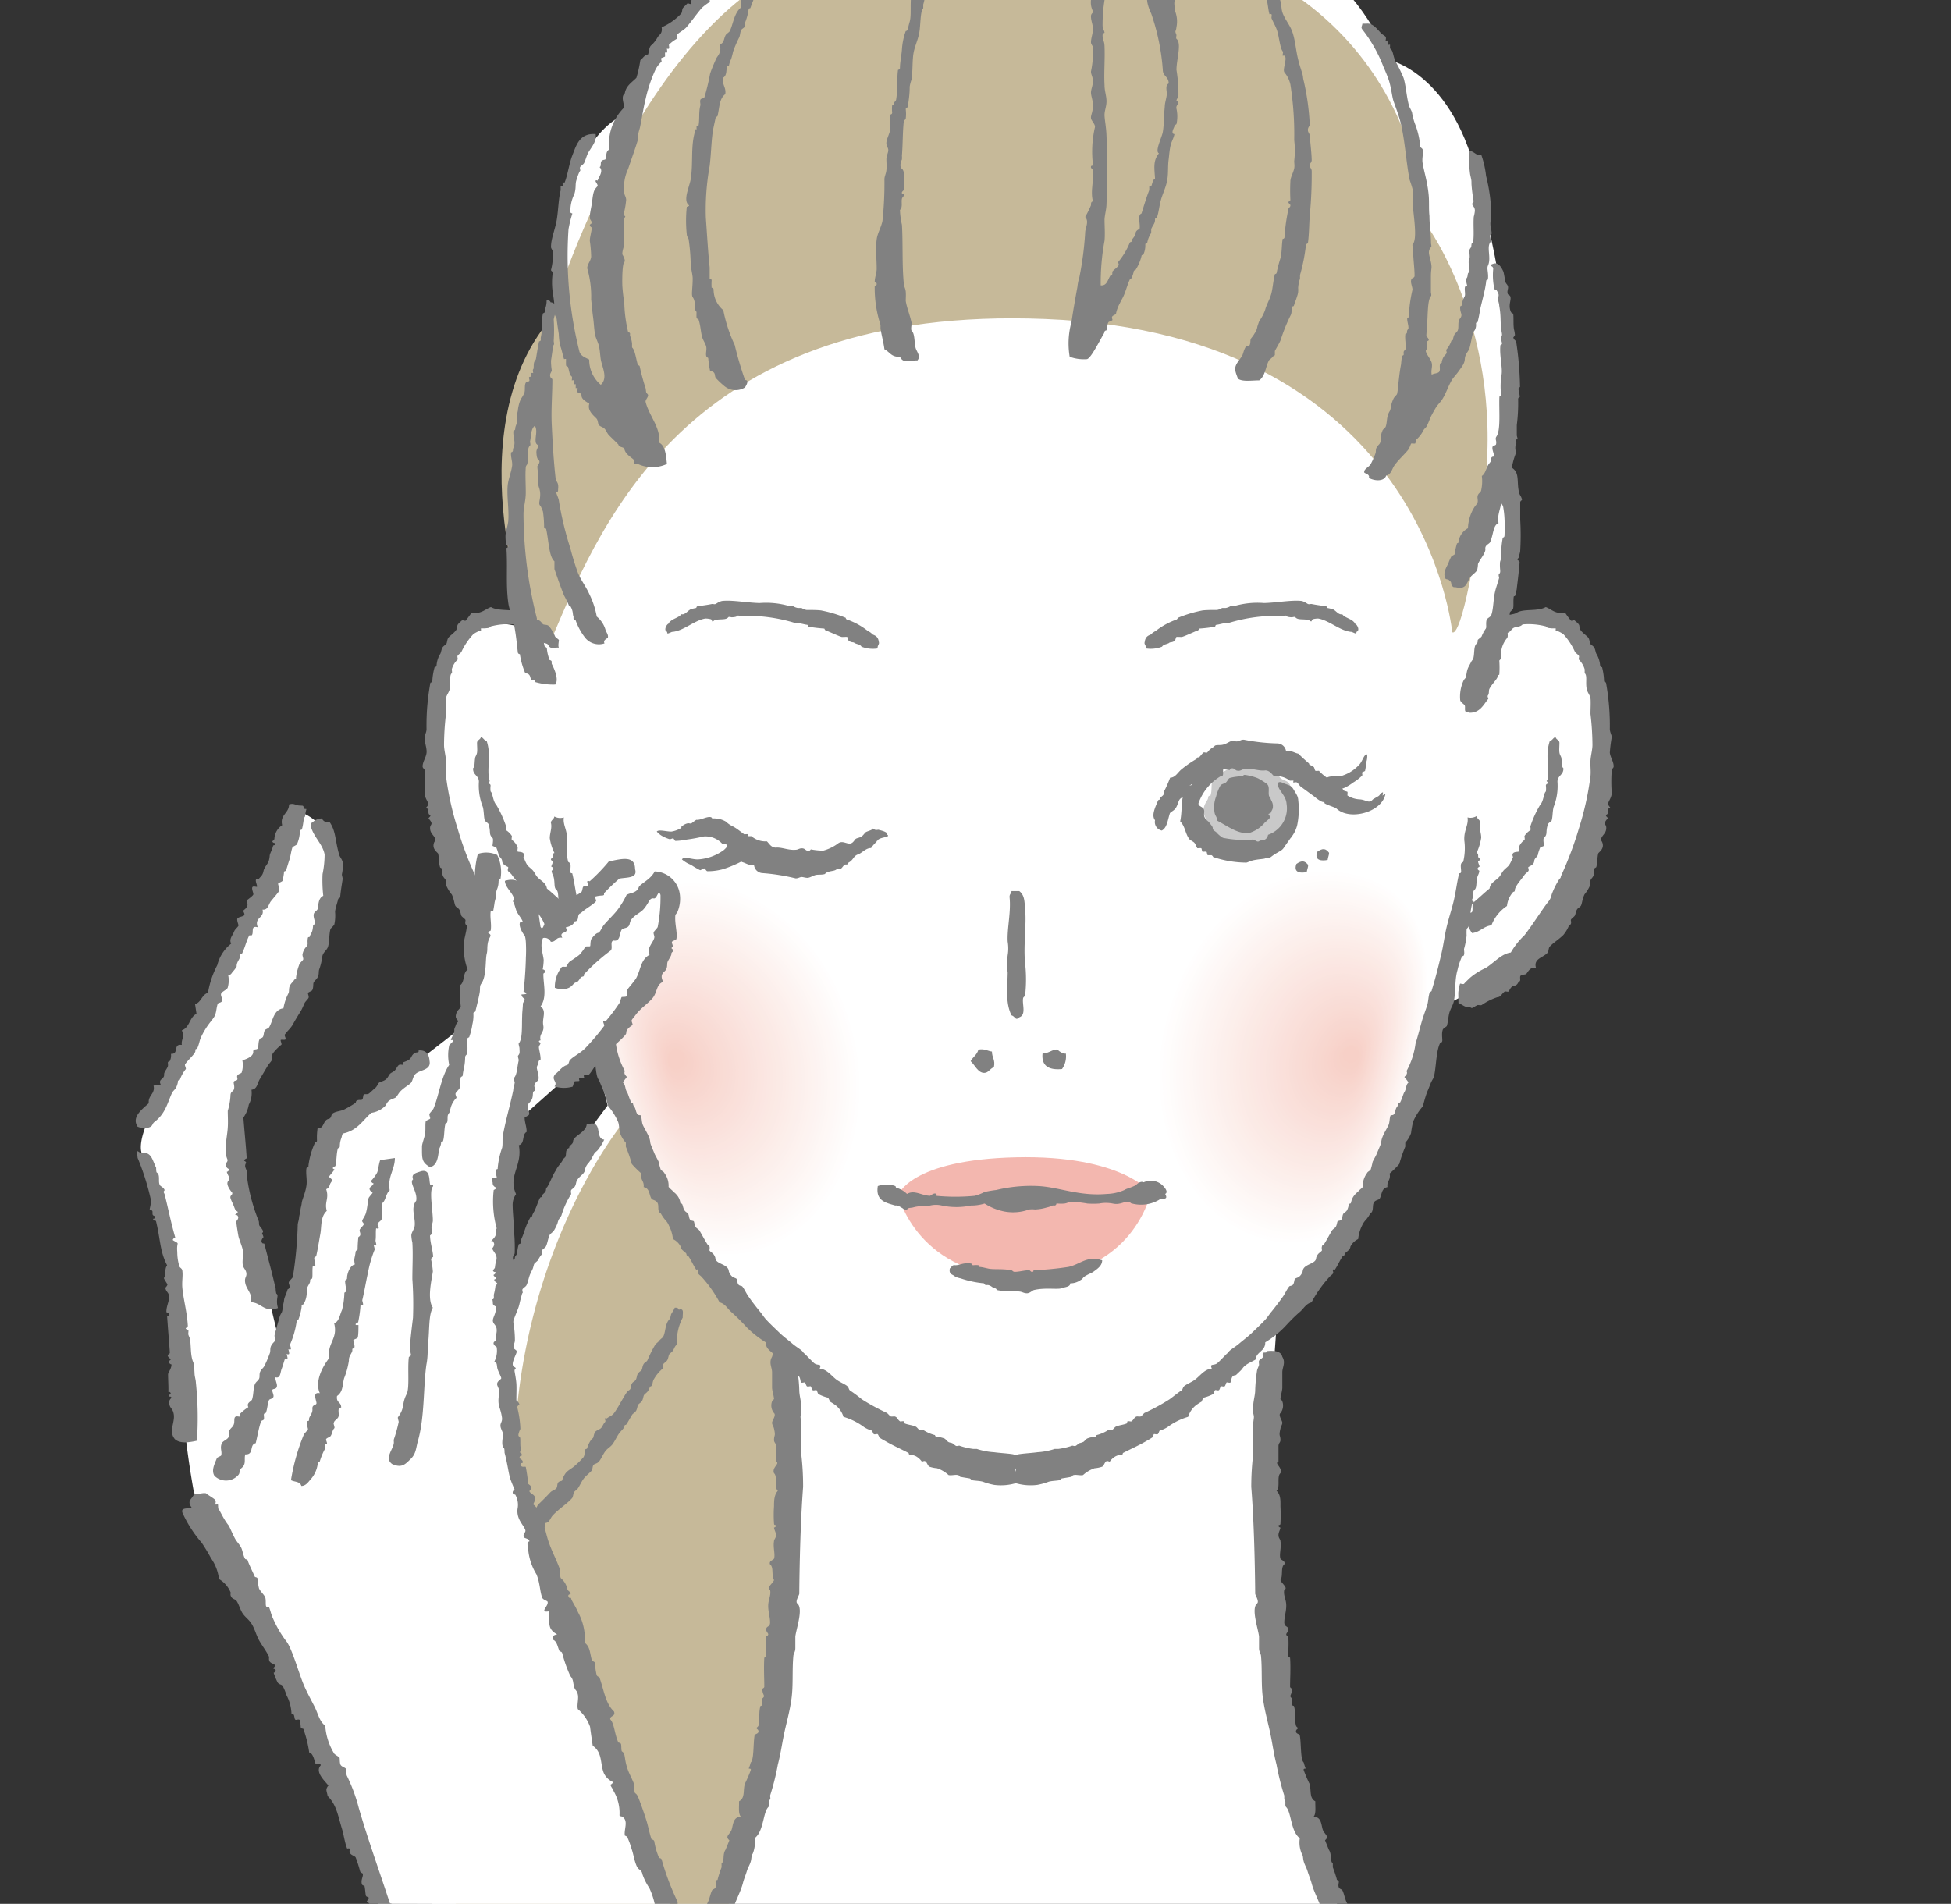 <svg id="レイヤー_2" data-name="レイヤー 2" xmlns="http://www.w3.org/2000/svg" xmlns:xlink="http://www.w3.org/1999/xlink" viewBox="0 0 188.54 184"><rect x="0" y="0" width="188.54" height="184" fill="#333333" stroke="none"/><defs><style>.cls-1{fill:none;}.cls-2{clip-path:url(#clip-path);}.cls-3{clip-path:url(#clip-path-2);}.cls-4,.cls-7{fill:#fff;}.cls-4,.cls-5,.cls-6,.cls-65,.cls-66{fill-rule:evenodd;}.cls-5{fill:#c9c9c9;}.cls-6{fill:#f3b7af;}.cls-8{fill:#fffefe;}.cls-9{fill:#fffdfd;}.cls-10{fill:#fffdfc;}.cls-11{fill:#fefcfb;}.cls-12{fill:#fefbfa;}.cls-13{fill:#fefaf9;}.cls-14{fill:#fef9f8;}.cls-15{fill:#fef8f7;}.cls-16{fill:#fef8f6;}.cls-17{fill:#fef7f5;}.cls-18{fill:#fdf6f4;}.cls-19{fill:#fdf5f3;}.cls-20{fill:#fdf4f2;}.cls-21{fill:#fdf3f1;}.cls-22{fill:#fdf3f0;}.cls-23{fill:#fdf2ef;}.cls-24{fill:#fdf1ee;}.cls-25{fill:#fcf0ed;}.cls-26{fill:#fcefec;}.cls-27{fill:#fcefeb;}.cls-28{fill:#fceeea;}.cls-29{fill:#fcede9;}.cls-30{fill:#fcece8;}.cls-31{fill:#fcebe7;}.cls-32{fill:#fbeae6;}.cls-33{fill:#fbeae5;}.cls-34{fill:#fbe9e4;}.cls-35{fill:#fbe8e3;}.cls-36{fill:#fbe7e3;}.cls-37{fill:#fbe6e2;}.cls-38{fill:#fbe5e1;}.cls-39{fill:#fbe5e0;}.cls-40{fill:#fae4df;}.cls-41{fill:#fae3de;}.cls-42{fill:#fae2dd;}.cls-43{fill:#fae1dc;}.cls-44{fill:#fae0db;}.cls-45{fill:#fae0da;}.cls-46{fill:#fadfd9;}.cls-47{fill:#f9ded8;}.cls-48{fill:#f9ddd7;}.cls-49{fill:#f9dcd6;}.cls-50{fill:#f9dcd5;}.cls-51{fill:#f9dbd4;}.cls-52{fill:#f9dad3;}.cls-53{fill:#f9d9d2;}.cls-54{fill:#f8d8d1;}.cls-55{fill:#f8d7d0;}.cls-56{fill:#f8d7cf;}.cls-57{fill:#f8d6ce;}.cls-58{fill:#f8d5cd;}.cls-59{fill:#f8d4cc;}.cls-60{fill:#f8d3cb;}.cls-61{fill:#f7d2ca;}.cls-62{fill:#f7d2c9;}.cls-63{fill:#f7d1c8;}.cls-64{fill:#f7d0c7;}.cls-65{fill:#c6b999;}.cls-66{fill:#818181;}</style><clipPath id="clip-path"><rect class="cls-1" y="-2.41" width="188.81" height="188.81"/></clipPath><clipPath id="clip-path-2"><rect class="cls-1" x="4.24" width="189.58" height="184"/></clipPath></defs><title>アートボード 38</title><g class="cls-2"><g class="cls-3"><path class="cls-4" d="M145.12,203s-52.27,9.47-92.46-.94c0,0-27-20.44-5.08-49.63,0,0-7.3-22.34,11.86-46.51L57.16,96.8s-12.09-3-14.82-17.1,1.24-21.3,8.26-19c0,0-1.88-25.26,3.14-29.14,0,0-1.14-17.33,7.07-20.75,0,0,8.89-23.71,37.62-23.94,0,0,28.54.7,35.79,18.92,0,0,6.84,1.37,8.9,13.23,0,0,4.46,15.63,2,25.53,0,0,1.14,10.72-.46,16.42,0,0,11.17-7.52,10.26,13.91,0,0-.68,16-16,22.57,0,0-5.47,20.3-15.5,30.1,0,0-3,32.6,3.19,50.16S143.94,202.94,145.12,203Z"/><path class="cls-5" d="M117.41,75.07c-.49.4-.22,1.18-.42,1.77,0,.11-.24,0-.24.26s-.45.57-.45,1.28c0,.39.2.58.31,1,0,0,.43.09.26.24-.48.42,0,.6.58,1.22a5.31,5.31,0,0,0,2.38,1.61c1.74.23,3.32-.78,5-1.53,0-.73.3-.52.45-1.27a4.09,4.09,0,0,0-.11-2.24,6.56,6.56,0,0,0-.6-1.72c-.16-.22-.58-.28-.79-.46s-.35-.61-.55-.71a7.62,7.62,0,0,0-2.07-.39s0-.24-.27-.24a9.2,9.2,0,0,0-2,.37A8.69,8.69,0,0,0,117.41,75.07Z"/><path class="cls-6" d="M86.8,115.49s1.13-3.41,11.4-3.64,13,3.42,13,3.42-1.6,8.21-12.09,8.21S86.8,115.49,86.8,115.49Z"/><path class="cls-7" d="M82.7,99.86c2.4,9.88-2,19.47-9.93,21.39s-12-5.89-14.4-15.79-2.22-18.11,5.67-20S80.29,90,82.7,99.86Z"/><path class="cls-8" d="M82.39,99.88a20.8,20.8,0,0,1-.7,12.61c-1.69,4.24-4.88,7.43-9,8.44-7.76,1.89-11.79-5.79-14.16-15.52S56.3,87.6,64.06,85.71,80,90.17,82.39,99.88Z"/><path class="cls-9" d="M82.09,99.91a20.44,20.44,0,0,1-.68,12.4c-1.66,4.18-4.8,7.31-8.9,8.31-7.63,1.85-11.59-5.7-13.92-15.27S56.45,87.86,64.07,86,79.76,90.37,82.09,99.91Z"/><path class="cls-10" d="M81.78,99.94a20.09,20.09,0,0,1-.64,12.19c-1.64,4.11-4.73,7.2-8.76,8.18-7.5,1.81-11.4-5.61-13.68-15s-2.1-17.19,5.38-19S79.49,90.57,81.78,99.94Z"/><path class="cls-11" d="M81.48,100a19.8,19.8,0,0,1-.62,12,12.66,12.66,0,0,1-8.61,8c-7.37,1.79-11.2-5.5-13.44-14.74s-2.06-16.88,5.28-18.68S79.2,90.78,81.48,100Z"/><path class="cls-12" d="M81.18,100a19.44,19.44,0,0,1-.6,11.77,12.44,12.44,0,0,1-8.46,7.91c-7.24,1.75-11-5.41-13.2-14.49s-2-16.56,5.19-18.33S78.93,91,81.18,100Z"/><path class="cls-13" d="M80.87,100a19,19,0,0,1-.57,11.56A12.24,12.24,0,0,1,72,119.37c-7.11,1.71-10.81-5.32-13-14.23s-2-16.26,5.09-18S78.66,91.18,80.87,100Z"/><path class="cls-14" d="M80.57,100.05A18.86,18.86,0,0,1,80,111.42a12,12,0,0,1-8.17,7.63c-7,1.69-10.61-5.22-12.73-14s-1.93-16,5-17.66S78.38,91.39,80.57,100.05Z"/><path class="cls-15" d="M80.26,100.08a18.43,18.43,0,0,1-.51,11.16,11.78,11.78,0,0,1-8,7.5c-6.85,1.65-10.42-5.12-12.49-13.71s-1.9-15.63,4.91-17.31S78.11,91.59,80.26,100.08Z"/><path class="cls-16" d="M80,100.11a18.07,18.07,0,0,1-.49,11,11.54,11.54,0,0,1-7.87,7.37c-6.72,1.61-10.22-5-12.25-13.45s-1.86-15.33,4.81-17S77.84,91.79,80,100.11Z"/><path class="cls-17" d="M79.66,100.14a17.79,17.79,0,0,1-.46,10.74,11.32,11.32,0,0,1-7.73,7.23c-6.59,1.59-10-4.93-12-13.18s-1.82-15,4.71-16.64S77.57,92,79.66,100.14Z"/><path class="cls-18" d="M79.35,100.17a17.35,17.35,0,0,1-.43,10.53,11.09,11.09,0,0,1-7.58,7.1c-6.45,1.55-9.83-4.84-11.77-12.93s-1.78-14.71,4.62-16.29S77.3,92.2,79.35,100.17Z"/><path class="cls-19" d="M79.05,100.19a17,17,0,0,1-.41,10.33,10.87,10.87,0,0,1-7.43,7c-6.32,1.51-9.63-4.74-11.53-12.67s-1.74-14.4,4.52-15.95S77,92.4,79.05,100.19Z"/><path class="cls-20" d="M78.74,100.22a16.66,16.66,0,0,1-.38,10.12,10.6,10.6,0,0,1-7.28,6.83c-6.19,1.48-9.43-4.64-11.29-12.4s-1.7-14.09,4.42-15.62S76.75,92.61,78.74,100.22Z"/><path class="cls-21" d="M78.44,100.25a16.37,16.37,0,0,1-.35,9.91,10.4,10.4,0,0,1-7.14,6.7c-6.06,1.45-9.24-4.55-11.05-12.15s-1.66-13.78,4.32-15.27S76.48,92.81,78.44,100.25Z"/><path class="cls-22" d="M78.14,100.28a16,16,0,0,1-.33,9.7,10.16,10.16,0,0,1-7,6.57c-5.93,1.41-9-4.46-10.82-11.89s-1.61-13.47,4.24-14.93S76.21,93,78.14,100.28Z"/><path class="cls-23" d="M77.83,100.31a15.65,15.65,0,0,1-.3,9.49,10,10,0,0,1-6.84,6.43c-5.8,1.37-8.84-4.35-10.58-11.62S58.54,91.44,64.25,90,75.94,93.22,77.83,100.31Z"/><path class="cls-24" d="M77.53,100.33a15.24,15.24,0,0,1-.28,9.29,9.71,9.71,0,0,1-6.69,6.3c-5.67,1.33-8.65-4.26-10.34-11.37s-1.53-12.85,4-14.25S75.67,93.42,77.53,100.33Z"/><path class="cls-25" d="M77.22,100.36a14.88,14.88,0,0,1-.24,9.08,9.53,9.53,0,0,1-6.55,6.17c-5.54,1.3-8.45-4.17-10.1-11.11s-1.49-12.54,4-13.91S75.4,93.62,77.22,100.36Z"/><path class="cls-26" d="M76.92,100.39a14.6,14.6,0,0,1-.22,8.87,9.24,9.24,0,0,1-6.4,6c-5.41,1.27-8.25-4.07-9.86-10.84S59,92.21,64.29,90.87,75.12,93.83,76.92,100.39Z"/><path class="cls-27" d="M76.62,100.42a14.23,14.23,0,0,1-.2,8.66,9,9,0,0,1-6.25,5.9c-5.28,1.23-8.06-4-9.62-10.59S59.13,92.47,64.3,91.16,74.85,94,76.62,100.42Z"/><path class="cls-28" d="M76.31,100.45a13.87,13.87,0,0,1-.17,8.45,8.81,8.81,0,0,1-6.1,5.77c-5.15,1.19-7.85-3.89-9.38-10.33s-1.38-11.62,3.65-12.89S74.58,94.23,76.31,100.45Z"/><path class="cls-29" d="M76,100.48a13.58,13.58,0,0,1-.14,8.24,8.57,8.57,0,0,1-6,5.63c-5,1.17-7.65-3.78-9.14-10.06S59.43,93,64.33,91.74,74.31,94.44,76,100.48Z"/><path class="cls-30" d="M75.7,100.5a13.18,13.18,0,0,1-.11,8,8.36,8.36,0,0,1-5.81,5.5c-4.89,1.13-7.45-3.69-8.91-9.81s-1.29-11,3.47-12.21S74,94.64,75.7,100.5Z"/><path class="cls-31" d="M75.4,100.53a12.81,12.81,0,0,1-.09,7.83,8.14,8.14,0,0,1-5.66,5.37c-4.76,1.09-7.26-3.6-8.67-9.55s-1.25-10.69,3.37-11.87S73.77,94.84,75.4,100.53Z"/><path class="cls-32" d="M75.1,100.56a12.45,12.45,0,0,1-.06,7.62,7.91,7.91,0,0,1-5.52,5.23c-4.63,1.06-7.06-3.5-8.43-9.28S59.88,93.75,64.37,92.6,73.5,95.05,75.1,100.56Z"/><path class="cls-33" d="M74.79,100.59a12.08,12.08,0,0,1,0,7.41,7.67,7.67,0,0,1-5.37,5.1c-4.5,1-6.86-3.4-8.19-9S60,94,64.38,92.88,73.22,95.25,74.79,100.59Z"/><path class="cls-34" d="M74.49,100.62a11.72,11.72,0,0,1,0,7.2,7.44,7.44,0,0,1-5.22,5c-4.37,1-6.67-3.31-8-8.77s-1.13-9.76,3.08-10.85S73,95.45,74.49,100.62Z"/><path class="cls-35" d="M74.18,100.64a11.31,11.31,0,0,1,0,7,7.19,7.19,0,0,1-5.07,4.83c-4.23,1-6.47-3.21-7.71-8.5s-1.09-9.45,3-10.51S72.68,95.66,74.18,100.64Z"/><path class="cls-36" d="M73.88,100.67a11.09,11.09,0,0,1,.05,6.79,7,7,0,0,1-4.93,4.7c-4.1.92-6.27-3.12-7.47-8.25-1.17-5-1.06-9.14,2.89-10.17S72.41,95.86,73.88,100.67Z"/><path class="cls-37" d="M73.57,100.7a10.66,10.66,0,0,1,.08,6.58,6.76,6.76,0,0,1-4.78,4.57c-4,.88-6.08-3-7.24-8C60.51,99,60.62,95,64.43,94S72.14,96.06,73.57,100.7Z"/><path class="cls-38" d="M73.27,100.73a10.22,10.22,0,0,1,.1,6.37,6.53,6.53,0,0,1-4.63,4.43c-3.84.86-5.88-2.92-7-7.72s-1-8.53,2.7-9.49S71.87,96.27,73.27,100.73Z"/><path class="cls-39" d="M73,100.76a9.92,9.92,0,0,1,.12,6.16,6.31,6.31,0,0,1-4.48,4.3c-3.71.82-5.68-2.83-6.76-7.47-1-4.48-.93-8.21,2.61-9.15S71.6,96.47,73,100.76Z"/><path class="cls-40" d="M72.66,100.79a9.56,9.56,0,0,1,.16,5.95,6.09,6.09,0,0,1-4.34,4.17c-3.58.78-5.49-2.74-6.52-7.21-1-4.31-.89-7.9,2.51-8.81S71.33,96.68,72.66,100.79Z"/><path class="cls-41" d="M72.36,100.81a9.22,9.22,0,0,1,.18,5.75,5.85,5.85,0,0,1-4.19,4c-3.45.75-5.29-2.63-6.28-6.94-1-4.15-.85-7.6,2.41-8.47S71.06,96.88,72.36,100.81Z"/><path class="cls-42" d="M72.05,100.84a8.85,8.85,0,0,1,.21,5.54,5.63,5.63,0,0,1-4,3.9c-3.32.72-5.09-2.54-6-6.69-.91-4-.81-7.28,2.32-8.13S70.79,97.08,72.05,100.84Z"/><path class="cls-43" d="M71.75,100.87A8.55,8.55,0,0,1,72,106.2a5.43,5.43,0,0,1-3.9,3.77c-3.19.68-4.89-2.45-5.8-6.43-.87-3.8-.77-7,2.22-7.79S70.52,97.29,71.75,100.87Z"/><path class="cls-44" d="M71.45,100.9a8.11,8.11,0,0,1,.26,5.12A5.17,5.17,0,0,1,68,109.65c-3.06.65-4.7-2.35-5.56-6.16-.83-3.64-.73-6.67,2.12-7.45S70.25,97.49,71.45,100.9Z"/><path class="cls-45" d="M71.14,100.93a7.74,7.74,0,0,1,.29,4.91,5,5,0,0,1-3.6,3.5c-2.93.61-4.5-2.26-5.33-5.91-.78-3.46-.68-6.35,2-7.11S70,97.7,71.14,100.93Z"/><path class="cls-46" d="M70.84,101a7.4,7.4,0,0,1,.31,4.71A4.71,4.71,0,0,1,67.7,109c-2.8.58-4.3-2.16-5.09-5.65-.74-3.3-.64-6,1.94-6.77S69.71,97.9,70.84,101Z"/><path class="cls-47" d="M70.53,101a7,7,0,0,1,.35,4.5,4.51,4.51,0,0,1-3.31,3.23c-2.67.55-4.11-2.06-4.85-5.38-.7-3.13-.6-5.73,1.84-6.43S69.44,98.11,70.53,101Z"/><path class="cls-48" d="M70.23,101a6.72,6.72,0,0,1,.37,4.29,4.31,4.31,0,0,1-3.16,3.1c-2.53.51-3.91-2-4.61-5.13-.65-3-.56-5.42,1.74-6.09S69.17,98.31,70.23,101Z"/><path class="cls-49" d="M69.93,101a6.28,6.28,0,0,1,.39,4.08,4.06,4.06,0,0,1-3,3c-2.4.48-3.71-1.88-4.37-4.87-.61-2.79-.53-5.11,1.65-5.75S68.9,98.52,69.93,101Z"/><path class="cls-50" d="M69.62,101.07a5.84,5.84,0,0,1,.42,3.87,3.83,3.83,0,0,1-2.86,2.83c-2.27.45-3.52-1.77-4.13-4.6-.57-2.62-.49-4.81,1.55-5.41S68.63,98.72,69.62,101.07Z"/><path class="cls-51" d="M69.32,101.1a5.6,5.6,0,0,1,.45,3.66,3.62,3.62,0,0,1-2.72,2.7c-2.14.41-3.32-1.68-3.89-4.35-.53-2.45-.45-4.49,1.45-5.07S68.36,98.93,69.32,101.1Z"/><path class="cls-52" d="M69,101.12a5.14,5.14,0,0,1,.48,3.46,3.42,3.42,0,0,1-2.57,2.57c-2,.37-3.12-1.59-3.65-4.09-.49-2.28-.41-4.18,1.35-4.73S68.1,99.13,69,101.12Z"/><path class="cls-53" d="M68.71,101.15a4.77,4.77,0,0,1,.5,3.25,3.17,3.17,0,0,1-2.42,2.43c-1.88.35-2.93-1.49-3.42-3.82-.44-2.12-.36-3.88,1.27-4.39S67.83,99.34,68.71,101.15Z"/><path class="cls-54" d="M68.41,101.18a4.44,4.44,0,0,1,.52,3,3,3,0,0,1-2.27,2.3c-1.75.31-2.73-1.39-3.18-3.57-.4-1.94-.32-3.56,1.17-4S67.57,99.54,68.41,101.18Z"/><path class="cls-55" d="M68.1,101.21a4,4,0,0,1,.56,2.83,2.76,2.76,0,0,1-2.13,2.17c-1.62.27-2.53-1.3-2.94-3.31-.36-1.78-.28-3.26,1.07-3.71S67.3,99.75,68.1,101.21Z"/><path class="cls-56" d="M67.8,101.24a3.66,3.66,0,0,1,.58,2.62,2.52,2.52,0,0,1-2,2c-1.49.25-2.34-1.2-2.7-3-.32-1.61-.24-2.95,1-3.37S67,100,67.8,101.24Z"/><path class="cls-57" d="M67.49,101.26a2.79,2.79,0,0,1,.61,2.42,2.3,2.3,0,0,1-1.83,1.9c-1.36.21-2.14-1.11-2.46-2.79-.28-1.43-.2-2.63.88-3A2.3,2.3,0,0,1,67.49,101.26Z"/><path class="cls-58" d="M67.19,101.29a2.49,2.49,0,0,1,.64,2.21,2.13,2.13,0,0,1-1.69,1.77c-1.22.18-1.94-1-2.22-2.53-.24-1.27-.16-2.33.78-2.69A2,2,0,0,1,67.19,101.29Z"/><path class="cls-59" d="M66.89,101.32a2.19,2.19,0,0,1,.66,2A1.88,1.88,0,0,1,66,105c-1.09.15-1.75-.91-2-2.26-.2-1.1-.12-2,.68-2.35A1.74,1.74,0,0,1,66.89,101.32Z"/><path class="cls-60" d="M66.58,101.35a1.84,1.84,0,0,1,.69,1.79,1.69,1.69,0,0,1-1.39,1.5c-1,.12-1.55-.82-1.75-2-.15-.92-.08-1.71.6-2A1.46,1.46,0,0,1,66.58,101.35Z"/><path class="cls-61" d="M66.28,101.38A1.56,1.56,0,0,1,67,103a1.49,1.49,0,0,1-1.24,1.37c-.83.08-1.36-.72-1.51-1.75-.11-.76,0-1.4.5-1.67A1.2,1.2,0,0,1,66.28,101.38Z"/><path class="cls-62" d="M66,101.41a1.31,1.31,0,0,1,.75,1.37,1.27,1.27,0,0,1-1.1,1.23c-.7.06-1.16-.62-1.27-1.48-.07-.59,0-1.1.4-1.33A1,1,0,0,1,66,101.41Z"/><path class="cls-63" d="M65.67,101.43a1.18,1.18,0,0,1-.18,2.27c-.57,0-1-.53-1-1.23a1.06,1.06,0,0,1,.31-1A.77.77,0,0,1,65.67,101.43Z"/><path class="cls-64" d="M66.16,102.42a.81.81,0,1,1-1.59,0,.81.81,0,1,1,1.59,0Z"/><path class="cls-65" d="M60.17,108.57s-14.47,17.5-9.45,45.17c0,0-20.83,19.92,3.83,47.71,0,0,16.33-5.61,19.81-32.45a240.29,240.29,0,0,0,2-37.34S63.68,118.22,60.17,108.57Z"/><path class="cls-65" d="M51.27,61.44S43.87,42,53.12,30.93c0,0,9.24-31.57,27.37-35.46,0,0,18.68-9.25,36.06,0,0,0,18.82,4.18,21.32,26.29,0,0,7.75,10.49,5.47,26.46-2,14.25-3,12.87-3,12.87S137.64,32.3,101,30.83c-33.88-1.36-42.59,18.82-47.64,30.8C52.75,63,51.59,60.13,51.27,61.44Z"/><path class="cls-7" d="M112.39,98.71c-2.41,9.89,2,19.47,9.93,21.39s12-5.89,14.39-15.78,2.22-18.12-5.67-20S114.8,88.82,112.39,98.71Z"/><path class="cls-8" d="M112.71,98.75a20.79,20.79,0,0,0,.71,12.63c1.69,4.23,4.88,7.41,9,8.42,7.76,1.89,11.79-5.79,14.15-15.52s2.19-17.81-5.57-19.7S115.08,89,112.71,98.75Z"/><path class="cls-9" d="M113,98.79a20.43,20.43,0,0,0,.68,12.42c1.66,4.17,4.8,7.3,8.9,8.29,7.63,1.86,11.59-5.7,13.91-15.26s2.14-17.5-5.48-19.35S115.36,89.25,113,98.79Z"/><path class="cls-10" d="M113.35,98.84a20,20,0,0,0,.65,12.21c1.63,4.1,4.72,7.18,8.75,8.15,7.5,1.83,11.39-5.6,13.68-15s2.1-17.19-5.38-19S115.64,89.47,113.35,98.84Z"/><path class="cls-11" d="M113.66,98.88a19.87,19.87,0,0,0,.63,12,12.69,12.69,0,0,0,8.6,8c7.37,1.78,11.2-5.51,13.44-14.74s2.06-16.88-5.28-18.68S115.94,89.69,113.66,98.88Z"/><path class="cls-12" d="M114,98.92a19.5,19.5,0,0,0,.6,11.79,12.45,12.45,0,0,0,8.46,7.9c7.24,1.75,11-5.41,13.2-14.48s2-16.57-5.19-18.34S116.23,89.91,114,98.92Z"/><path class="cls-13" d="M114.3,99a19.14,19.14,0,0,0,.57,11.58,12.23,12.23,0,0,0,8.31,7.76c7.11,1.72,10.81-5.32,13-14.22s2-16.26-5.09-18S116.51,90.13,114.3,99Z"/><path class="cls-14" d="M114.62,99a18.78,18.78,0,0,0,.54,11.37,12,12,0,0,0,8.17,7.63c7,1.69,10.61-5.22,12.72-14s1.94-16-5-17.66S116.8,90.35,114.62,99Z"/><path class="cls-15" d="M114.94,99.05a18.38,18.38,0,0,0,.52,11.17,11.75,11.75,0,0,0,8,7.49c6.85,1.65,10.41-5.12,12.48-13.7s1.91-15.64-4.9-17.31S117.09,90.56,114.94,99.05Z"/><path class="cls-16" d="M115.26,99.1a18,18,0,0,0,.49,11,11.5,11.5,0,0,0,7.87,7.36c6.71,1.62,10.21-5,12.24-13.44s1.86-15.33-4.8-17S117.37,90.78,115.26,99.1Z"/><path class="cls-17" d="M115.58,99.14a17.66,17.66,0,0,0,.46,10.75,11.27,11.27,0,0,0,7.72,7.22c6.59,1.59,10-4.93,12-13.18s1.82-15-4.71-16.63S117.66,91,115.58,99.14Z"/><path class="cls-18" d="M115.89,99.18a17.45,17.45,0,0,0,.44,10.54,11.11,11.11,0,0,0,7.57,7.1c6.46,1.55,9.83-4.84,11.77-12.92s1.78-14.72-4.61-16.3S118,91.22,115.89,99.18Z"/><path class="cls-19" d="M116.21,99.22a17,17,0,0,0,.41,10.34,10.88,10.88,0,0,0,7.43,7c6.32,1.51,9.63-4.74,11.53-12.66s1.74-14.41-4.52-16S118.23,91.44,116.21,99.22Z"/><path class="cls-20" d="M116.53,99.27a16.66,16.66,0,0,0,.38,10.12,10.64,10.64,0,0,0,7.28,6.83c6.2,1.48,9.43-4.65,11.29-12.4s1.7-14.1-4.42-15.62S118.52,91.65,116.53,99.27Z"/><path class="cls-21" d="M116.85,99.31a16.33,16.33,0,0,0,.36,9.92,10.39,10.39,0,0,0,7.13,6.69c6.06,1.45,9.23-4.55,11-12.14S137.05,90,131.06,88.5,118.8,91.87,116.85,99.31Z"/><path class="cls-22" d="M117.17,99.35a16,16,0,0,0,.33,9.71,10.15,10.15,0,0,0,7,6.56c5.93,1.42,9-4.45,10.81-11.88s1.62-13.47-4.23-14.93S119.09,92.09,117.17,99.35Z"/><path class="cls-23" d="M117.49,99.4a15.61,15.61,0,0,0,.3,9.5,9.92,9.92,0,0,0,6.84,6.42c5.8,1.38,8.84-4.36,10.57-11.62s1.58-13.16-4.13-14.59S119.38,92.31,117.49,99.4Z"/><path class="cls-24" d="M117.8,99.44a15.24,15.24,0,0,0,.28,9.29,9.7,9.7,0,0,0,6.69,6.29c5.67,1.34,8.65-4.26,10.34-11.36s1.53-12.85-4-14.25S119.66,92.53,117.8,99.44Z"/><path class="cls-25" d="M118.12,99.48a15,15,0,0,0,.25,9.09,9.52,9.52,0,0,0,6.54,6.16c5.55,1.3,8.45-4.17,10.1-11.1s1.5-12.55-3.94-13.92S120,92.74,118.12,99.48Z"/><path class="cls-26" d="M118.44,99.53a14.6,14.6,0,0,0,.22,8.87,9.28,9.28,0,0,0,6.4,6c5.41,1.26,8.25-4.07,9.86-10.84s1.45-12.24-3.85-13.58S120.23,93,118.44,99.53Z"/><path class="cls-27" d="M118.76,99.57a14.27,14.27,0,0,0,.19,8.67,9.05,9.05,0,0,0,6.25,5.89c5.28,1.23,8.06-4,9.62-10.58s1.42-11.93-3.75-13.24S120.52,93.18,118.76,99.57Z"/><path class="cls-28" d="M119.08,99.61a13.82,13.82,0,0,0,.17,8.46,8.8,8.8,0,0,0,6.1,5.76c5.15,1.2,7.86-3.88,9.38-10.32s1.38-11.62-3.66-12.9S120.81,93.4,119.08,99.61Z"/><path class="cls-29" d="M119.4,99.65a13.46,13.46,0,0,0,.14,8.25,8.58,8.58,0,0,0,5.95,5.63c5,1.17,7.65-3.78,9.15-10.06s1.33-11.31-3.57-12.55S121.09,93.62,119.4,99.65Z"/><path class="cls-30" d="M119.71,99.7a13.17,13.17,0,0,0,.12,8,8.34,8.34,0,0,0,5.81,5.49c4.89,1.13,7.45-3.69,8.9-9.8s1.3-11-3.46-12.21S121.38,93.84,119.71,99.7Z"/><path class="cls-31" d="M120,99.74a12.88,12.88,0,0,0,.09,7.83,8.11,8.11,0,0,0,5.66,5.36c4.76,1.1,7.26-3.59,8.67-9.54s1.25-10.69-3.37-11.87S121.66,94.05,120,99.74Z"/><path class="cls-32" d="M120.35,99.78a12.48,12.48,0,0,0,.06,7.63,7.88,7.88,0,0,0,5.51,5.22c4.63,1.07,7.07-3.49,8.43-9.27s1.22-10.39-3.27-11.54S122,94.27,120.35,99.78Z"/><path class="cls-33" d="M120.67,99.83a12.08,12.08,0,0,0,0,7.41,7.67,7.67,0,0,0,5.37,5.1c4.5,1,6.86-3.41,8.19-9s1.17-10.08-3.18-11.2S122.23,94.49,120.67,99.83Z"/><path class="cls-34" d="M121,99.87a11.68,11.68,0,0,0,0,7.21,7.45,7.45,0,0,0,5.21,5c4.37,1,6.67-3.31,8-8.76s1.14-9.76-3.08-10.86S122.52,94.71,121,99.87Z"/><path class="cls-35" d="M121.31,99.91a11.31,11.31,0,0,0,0,7,7.21,7.21,0,0,0,5.07,4.83c4.23,1,6.47-3.21,7.71-8.5s1.09-9.45-3-10.51S122.81,94.93,121.31,99.91Z"/><path class="cls-36" d="M121.62,100a11,11,0,0,0,0,6.79,7,7,0,0,0,4.92,4.69c4.11.92,6.28-3.12,7.48-8.24S135,94.06,131.08,93,123.09,95.15,121.62,100Z"/><path class="cls-37" d="M121.94,100a10.65,10.65,0,0,0-.07,6.58,6.75,6.75,0,0,0,4.77,4.56c4,.89,6.08-3,7.24-8s1-8.83-2.79-9.83S123.38,95.36,121.94,100Z"/><path class="cls-38" d="M122.26,100a10.39,10.39,0,0,0-.1,6.38,6.51,6.51,0,0,0,4.63,4.42c3.84.86,5.88-2.92,7-7.72s1-8.52-2.7-9.49S123.66,95.58,122.26,100Z"/><path class="cls-39" d="M122.58,100.08a10,10,0,0,0-.13,6.17,6.28,6.28,0,0,0,4.48,4.29c3.72.83,5.69-2.82,6.76-7.46,1-4.48.93-8.21-2.6-9.15S124,95.8,122.58,100.08Z"/><path class="cls-40" d="M122.9,100.13a9.51,9.51,0,0,0-.15,6,6,6,0,0,0,4.33,4.16c3.58.78,5.49-2.74,6.52-7.2s.89-7.91-2.51-8.82S124.23,96,122.9,100.13Z"/><path class="cls-41" d="M123.22,100.17a9.15,9.15,0,0,0-.18,5.75,5.85,5.85,0,0,0,4.18,4c3.46.75,5.29-2.64,6.28-6.94s.85-7.6-2.41-8.48S124.52,96.24,123.22,100.17Z"/><path class="cls-42" d="M123.53,100.21a9,9,0,0,0-.2,5.55,5.64,5.64,0,0,0,4,3.89c3.32.72,5.09-2.54,6-6.68.91-4,.81-7.29-2.32-8.13S124.8,96.46,123.53,100.21Z"/><path class="cls-43" d="M123.85,100.26a8.48,8.48,0,0,0-.23,5.33,5.4,5.4,0,0,0,3.89,3.76c3.19.68,4.9-2.45,5.81-6.42.86-3.81.76-7-2.22-7.79S125.09,96.68,123.85,100.26Z"/><path class="cls-44" d="M124.17,100.3a8.11,8.11,0,0,0-.26,5.12,5.17,5.17,0,0,0,3.74,3.63c3.07.65,4.71-2.35,5.57-6.16.83-3.64.73-6.67-2.12-7.45S125.37,96.89,124.17,100.3Z"/><path class="cls-45" d="M124.49,100.34a7.77,7.77,0,0,0-.29,4.92,5,5,0,0,0,3.6,3.49c2.93.62,4.5-2.25,5.33-5.9.78-3.47.69-6.36-2-7.11S125.66,97.11,124.49,100.34Z"/><path class="cls-46" d="M124.81,100.39a7.44,7.44,0,0,0-.32,4.7,4.73,4.73,0,0,0,3.45,3.36c2.8.59,4.31-2.15,5.09-5.64.74-3.3.65-6-1.93-6.77S125.94,97.33,124.81,100.39Z"/><path class="cls-47" d="M125.13,100.43a7,7,0,0,0-.34,4.5,4.5,4.5,0,0,0,3.3,3.23c2.67.54,4.11-2.07,4.85-5.38.7-3.13.6-5.74-1.84-6.44S126.22,97.55,125.13,100.43Z"/><path class="cls-48" d="M125.45,100.47a6.6,6.6,0,0,0-.37,4.29,4.27,4.27,0,0,0,3.15,3.1c2.54.51,3.92-2,4.61-5.12.66-3,.57-5.43-1.74-6.09S126.51,97.77,125.45,100.47Z"/><path class="cls-49" d="M125.76,100.51a6.31,6.31,0,0,0-.39,4.09,4.07,4.07,0,0,0,3,3c2.4.48,3.71-1.87,4.37-4.86.61-2.79.53-5.12-1.65-5.75S126.79,98,125.76,100.51Z"/><path class="cls-50" d="M126.08,100.56a5.91,5.91,0,0,0-.42,3.87,3.85,3.85,0,0,0,2.86,2.83c2.28.45,3.52-1.77,4.14-4.6.57-2.62.48-4.81-1.55-5.41S127.07,98.21,126.08,100.56Z"/><path class="cls-51" d="M126.4,100.6a5.62,5.62,0,0,0-.45,3.67,3.62,3.62,0,0,0,2.71,2.69c2.15.41,3.33-1.68,3.9-4.34.53-2.45.45-4.49-1.45-5.07S127.35,98.43,126.4,100.6Z"/><path class="cls-52" d="M126.72,100.64a5.2,5.2,0,0,0-.48,3.46,3.39,3.39,0,0,0,2.57,2.56c2,.38,3.13-1.58,3.66-4.08.48-2.28.4-4.18-1.36-4.73S127.64,98.65,126.72,100.64Z"/><path class="cls-53" d="M127,100.69a4.75,4.75,0,0,0-.5,3.25,3.14,3.14,0,0,0,2.41,2.42c1.89.35,2.93-1.48,3.42-3.82.45-2.11.37-3.87-1.26-4.39S127.92,98.87,127,100.69Z"/><path class="cls-54" d="M127.36,100.73a4.4,4.4,0,0,0-.53,3,3,3,0,0,0,2.27,2.3c1.75.31,2.73-1.4,3.18-3.56.4-2,.32-3.57-1.17-4.06S128.19,99.09,127.36,100.73Z"/><path class="cls-55" d="M127.67,100.77a4.11,4.11,0,0,0-.55,2.84,2.74,2.74,0,0,0,2.12,2.16c1.62.28,2.54-1.3,2.94-3.3.36-1.78.29-3.26-1.07-3.71S128.47,99.31,127.67,100.77Z"/><path class="cls-56" d="M128,100.82a3.66,3.66,0,0,0-.58,2.62,2.54,2.54,0,0,0,2,2c1.49.24,2.34-1.2,2.7-3,.32-1.61.24-3-1-3.37S128.75,99.53,128,100.82Z"/><path class="cls-57" d="M128.31,100.86a2.81,2.81,0,0,0-.61,2.42,2.32,2.32,0,0,0,1.83,1.89c1.36.21,2.15-1.1,2.47-2.78.27-1.44.2-2.64-.88-3A2.29,2.29,0,0,0,128.31,100.86Z"/><path class="cls-58" d="M128.63,100.9a2.49,2.49,0,0,0-.64,2.21,2.11,2.11,0,0,0,1.68,1.76c1.23.18,2-1,2.23-2.52.23-1.27.16-2.33-.78-2.69A2,2,0,0,0,128.63,100.9Z"/><path class="cls-59" d="M129,100.94a2.17,2.17,0,0,0-.66,2,1.87,1.87,0,0,0,1.53,1.62c1.1.15,1.75-.91,2-2.26.19-1.1.12-2-.69-2.35A1.73,1.73,0,0,0,129,100.94Z"/><path class="cls-60" d="M129.27,101a1.84,1.84,0,0,0-.69,1.79,1.66,1.66,0,0,0,1.38,1.49c1,.12,1.56-.81,1.75-2,.15-.93.08-1.71-.59-2A1.46,1.46,0,0,0,129.27,101Z"/><path class="cls-61" d="M129.58,101a1.58,1.58,0,0,0-.71,1.58,1.47,1.47,0,0,0,1.24,1.36c.83.09,1.36-.71,1.51-1.74.11-.76,0-1.4-.5-1.67A1.21,1.21,0,0,0,129.58,101Z"/><path class="cls-62" d="M129.9,101.07a1.31,1.31,0,0,0-.74,1.38,1.29,1.29,0,0,0,1.09,1.23c.71,0,1.17-.63,1.27-1.48.08-.59,0-1.1-.4-1.33A1,1,0,0,0,129.9,101.07Z"/><path class="cls-63" d="M130.22,101.12a1.08,1.08,0,0,0-.77,1.16,1.09,1.09,0,0,0,1,1.1c.57,0,1-.53,1-1.22a1.08,1.08,0,0,0-.31-1A.75.75,0,0,0,130.22,101.12Z"/><path class="cls-64" d="M129.74,102.12a.81.81,0,1,0,.8-1A.89.89,0,0,0,129.74,102.12Z"/><path class="cls-66" d="M92-11c.48.75-.4,1.37-.56,2s-.4,1.05-.56,1.62S90.7-6,90.53-5.3s-.4,1.29-.56,2-.23,1.38-.37,2.16c0,.16-.16.28-.19.53A4.72,4.72,0,0,1,89.22.44c0,.06,0,.33,0,.36-.29.23-.25,1.6-.38,2.34s-.44,1.31-.56,2-.07,1.67-.18,2.52a3.79,3.79,0,0,0-.19.72c0,.66-.06,1.09-.19,2,0,0-.18,0-.19.18a3.87,3.87,0,0,1,0,.9c0,.1-.19.19-.18.18-.13,1.14-.09,2.08-.19,3.41a2.16,2.16,0,0,1,0,.36s-.32.65,0,.9.22,1.2.19,2c0,.13-.24.19-.19.36s.21,0,.19.18-.16.2-.19.36c-.08.35.1.81-.19,1.08a7.38,7.38,0,0,0,.19,1.43c.11,1.72,0,4,.19,5.75,0,.18.15.4.18.72s0,.6,0,.9c.12.73.41,1.35.57,2.15,0,.13-.1.63,0,.72.3.29.24.92.37,1.61.07.39.56.83.19,1.26-.83,0-1.36.34-1.69-.36-.83.08-1-.48-1.5-.71-.09-.69-.26-1.27-.38-2,0-.12,0-.25,0-.36a11.63,11.63,0,0,1-.56-3.77s.19,0,.19-.18-.19-.2-.19-.18c0-.46.17-.8.19-1.26,0-.93-.11-2,0-2.87.07-.59.44-1.18.56-1.79a34.23,34.23,0,0,0,.19-4c0-.33.15-.53.19-.9s0-.74,0-1.07.2-.65.18-.9-.21-.38-.18-.72.32-.87.37-1.26-.08-1,0-1.43c0,0,.18,0,.19-.18a2.89,2.89,0,0,1,0-.72c0-.06.18,0,.19-.18s.16-.2.19-.36c.16-.95.06-1.94.18-2.87,0,0,.18-.05.19-.18,0-.56.14-1.15.19-1.79A6.42,6.42,0,0,1,87.53,3s.15,0,.19-.18c.08-.3.1-.41.19-.72.19-.69,0-1.72.19-2.87.07-.46,0-.93.56-1.26a3.23,3.23,0,0,1,.18-2s.17-.07.19-.18-.09-.65,0-.71.18,0,.19,0c.1-.31,0-.79.38-.9V-7.46c.47-.29.53-.89.75-1.43,0-.07,0-.32,0-.36s.18,0,.18,0,0-.32,0-.36.18,0,.19,0c.2-.45,0-1.23.57-1.44Z"/><path class="cls-66" d="M103.37,34.48a7.78,7.78,0,0,1,.18-3.38c.16-1.1.37-2.29.57-3.38a4.65,4.65,0,0,1,.19-.93,31.81,31.81,0,0,0,.56-4.32c0-.44.41-1.06,0-1.5a10.83,10.83,0,0,0,.56-1.13c0-.19,0-.35.19-.37-.25-1,.06-1.69,0-3,0-.13-.24-.2-.19-.37s.19,0,.19-.19a10.58,10.58,0,0,1,.18-3.56c.11-.31-.34-.65-.37-.94s.21-.6.19-1.31c0-.35-.18-.82-.19-1.13s.19-.71.19-1.12-.2-.66-.19-.94a9.16,9.16,0,0,0,.19-2.25c0-.27-.19-.35-.19-.57,0-.4.2-.9.19-1.31s-.17-.73-.19-1.13.21-.32.19-.56A1.91,1.91,0,0,1,105.43,0c0-.16.18-.19.19-.38s-.18-.67-.19-.94.23-.29.19-.56c0,0-.18,0-.19-.19s.26-.32.19-.37c-.51-.41,0-2.45-.19-3.38,0-.17-.13-.32-.19-.56s-.17-.14-.19-.19c-.06-.26-.29-.82,0-1.13,1.5-.26.81,1.12,1.13,2.25.1.35.53.31.37.94,0,.16-.25.31-.18.57a9.91,9.91,0,0,1,.18,1.69c0,.24,0,.5,0,.75s.18.33.19.56-.22.3-.19.56.2.18.19.38a15.21,15.21,0,0,0-.19,2.44c0,.37.18.49.19.75,0-.07-.18.1-.19.19,0,.59.17.48.19,1.12.05,1.23-.07,2.55,0,3.75,0,.53.18,1,.19,1.5s-.18.9-.19,1.32.16,1.16.19,2.06c.07,2,.1,4.34,0,6.57,0,.5-.16,1-.19,1.5,0,.69.06,1.39,0,2.06a22.51,22.51,0,0,0-.37,4.32c.6.05.66-.51.93-.94.07-.1.18,0,.19-.19,0,0,0-.16,0-.19.15-.2.43-.36.57-.56s-.07-.33,0-.38a7,7,0,0,0,1.12-1.87c.06-.1.18,0,.19-.19s.36-.41.38-.75c0-.17.22-.33.37-.37.11-.45-.23-1.37.19-1.5.23-.73.46-1.52.75-2.26,0-.06,0-.33,0-.37s.17,0,.19,0c.1-.21.13-.63.37-.75-.06-1-.21-1.74.38-2.44-.43-.18.28-1.53.37-2.06.13-.76.1-1.6.19-2.44,0-.35.14-.74.19-1.13s-.2-.9.19-1.12c0-.68-.57-.69-.57-1.32a21.24,21.24,0,0,0-1.12-5.44,4.43,4.43,0,0,1-.38-1.12c0-.41-.31-.59-.37-.94s.06-.52,0-.75c0-.05-.18,0-.19-.19a4.69,4.69,0,0,0-.19-1.13s-.31-.08-.19-.19.11-.29,0-.93c0-.13-.13-.23-.18-.38a13.14,13.14,0,0,0-1.13-2.25c-.06-.1-.18,0-.19-.19a1.45,1.45,0,0,0-.19-.37c-.2-.3-.9-.71-.75-1.5a1.83,1.83,0,0,1,1.88-.57s0,.18.19.19c.63,0,1.08,1.6,1.5,2.25,0,.07.18.17.19.19.12.25,0,.5.19.75,0,.08.34.12.37.19s-.06.28,0,.37.34.29.38.38.08.58.18.94.09.69.19.93c.18.48.63.88.75,1.32,0,.17,0,.39,0,.56s.16.19.19.38,0,.34,0,.37c.26.22-.09.22,0,.94,0,.06,0,.34,0,.38a2.73,2.73,0,0,1,.19,1.68c-.06.52-.19.28,0,.76,0,.06-.06.33,0,.37.53.43,0,2,0,3a14.19,14.19,0,0,1,.19,2.44c0,.28-.18.33-.19.56,0-.06.19.1.19.19s-.26.3-.19.56a3.45,3.45,0,0,1,0,1.5s-.17.09-.19.19-.19.38-.19.57.18.23.19.18c-.08.43-.28.7-.38,1.13s-.13.9-.18,1.31c-.11.75,0,1.48-.19,2.25-.11.52-.4,1.12-.56,1.69s-.2,1.14-.38,1.69c0,.06-.18,0-.19.19,0,.43-.2.52-.37.94,0,.06,0,.33,0,.37a2.5,2.5,0,0,0-.38.94c0,.05-.18,0-.19.19a2.08,2.08,0,0,1-.18.94c0,.09-.18,0-.19.18a4.38,4.38,0,0,1-.56,1.31c-.07.11-.18,0-.19.19a3.43,3.43,0,0,1-.19.57c-.06.14-.16.12-.19.19-.23.5-.37,1.05-.56,1.49s-.25.45-.38.76a3.84,3.84,0,0,0-.37.93c0,.24-.28.24-.38.38s.06.32,0,.37-.34.14-.37.19c-.15.24-.06.49-.19.75,0,.1-.18,0-.19.19a1.45,1.45,0,0,1-.19.37c-.64,1.17-1.18,2.16-1.5,2.26A3.93,3.93,0,0,1,103.37,34.48Z"/><path class="cls-66" d="M121.7,36.76c-.69,0-1.67.16-2.07-.17-.26-.72-.43-1,0-1.62.13-.19.24-.33.38-.54s.15-.54.37-.9c.05-.07.35-.11.38-.17.14-.31,0-.49.19-.72s.24-.34.37-.54a1.49,1.49,0,0,0,.19-.54s.17-.53.19-.54a4.31,4.31,0,0,0,.56-1.07c.12-.47.39-.91.56-1.44s.2-1.3.38-2c0-.05.17,0,.18-.19a13.66,13.66,0,0,1,.38-1.43c.13-.61.09-1.13.19-1.8,0,0,.18,0,.18-.17a18,18,0,0,1,.38-2.7c0-.15.19-.18.19-.36s-.21-.17-.19-.36c0,0,.18-.05.19-.18a17.67,17.67,0,0,1,0-1.79c0-.39.29-.85.37-1.26.05-.23,0-.48,0-.72a8.44,8.44,0,0,0,0-2,31.11,31.11,0,0,0-.37-5.39A2.76,2.76,0,0,0,124.13,7c-.23-.27.32-1.37,0-1.62,0,0-.17,0-.18,0S124,5,124,5c-.28-.21-.37-1.33-.57-2-.12-.4-.37-.81-.56-1.26,0-.06.05-.32,0-.36s-.18,0-.19,0c-.14-.45-.16-1.21-.37-1.79-.13-.33-.41-.58-.56-.9s-.22-.76-.38-1.08A6.3,6.3,0,0,0,121-2.9a4.89,4.89,0,0,0-2.07-2A9.1,9.1,0,0,0,117.19-7c-.11-.1-.25-.26-.37-.35a6.77,6.77,0,0,0-.94-.54c-.2-.11-.22-.23-.38-.36s-.42-.06-.56-.18,0-.37-.19-.54-.3-.25-.37-.36-.14,0-.19-.18a.28.28,0,0,1,.19-.36c.26-.48.93-.35,1.69-.18a3.06,3.06,0,0,1,1.12.37,6.11,6.11,0,0,1,1.13,1.07c.23.24.56.31.75.53.05.07-.06.32,0,.37a2.59,2.59,0,0,1,.75.71c.09.14.73.59.75.9,0,.16.28.4.38.54s.35.27.56.54c0,.06-.06.31,0,.36a4,4,0,0,1,.56,1.08c0,.08.36.29.38.36.11.37,0,.65.18,1.07.09.15.29.15.38.36s0,.77.19.9a2.57,2.57,0,0,1,.56,1.08c.09.31.06.74.19,1.07.23.62.72,1.19.93,1.8.29.8.34,1.76.57,2.69.1.43.22.78.37,1.26s.05.37.19.9a23.88,23.88,0,0,1,.56,4.12c0,.15-.19.29-.18.54s.16.3.18.54c.06.78.17,1.61.19,2.34,0,.29-.19.3-.19.53s.18.3.19.54a40.48,40.48,0,0,1-.19,4.31c-.06.87-.06,1.85-.18,2.69,0,0-.18.05-.19.18a17.24,17.24,0,0,1-.57,2.88c0,.11,0,.24,0,.35a3.32,3.32,0,0,0-.18.9,2.16,2.16,0,0,1,0,.36c0,.17-.1.45-.19.72s-.13.3-.19.54-.17.12-.19.18c-.12.39,0,.57-.18.89a16.88,16.88,0,0,0-.94,2.34c-.15.37-.4.74-.56,1.07,0,.1,0,.26,0,.36s-.12.07-.19.18-.33.28-.38.36C122.29,35.48,122.29,36.3,121.7,36.76Z"/><path class="cls-66" d="M78-10.1h.75c0,.28.08.68-.19.71,0,.22-.31.09-.38.18s.06.28,0,.36-.28.24-.37.36-.23.35-.38.53-.35.39-.56.71c-.06.08-.16.13-.19.18s-.36.46-.37.71-.38.4-.57.71c-.4.67-.71,1.4-1.12,2.14s-.79,1.3-1.13,2A19.9,19.9,0,0,0,72.52.76c0,.07-.17,0-.18.18A5.32,5.32,0,0,1,72,2.19c0,.1.05.25,0,.36s-.34.27-.38.35c-.11.31-.09.48-.18.71A10.79,10.79,0,0,0,70.84,5a5.86,5.86,0,0,1-.19.72,2.48,2.48,0,0,0-.19.53c0,.16-.17.12-.19.18-.12.34,0,.83-.37,1.07-.15.73.29.91.19,1.6-.61.44-.55,1.36-.76,2.14,0,0-.16.07-.18.17s-.14.65-.19.89c-.22,1-.21,2.34-.38,3.74a24,24,0,0,0-.37,5c.09,1.2.22,3.45.37,4.81,0,.38,0,.74,0,1.07,0,0,.18,0,.19.18a5.61,5.61,0,0,0,0,.71s.18,0,.19.17a2.6,2.6,0,0,0,.94,2A14.13,14.13,0,0,0,71,33.34,33.38,33.38,0,0,0,72,36.73c.47,0,.06.6,0,.71a1.7,1.7,0,0,1-2.06-.18,7.61,7.61,0,0,1-.75-.71c-.13-.14-.06-.37-.19-.53s-.35-.13-.38-.18a10.83,10.83,0,0,1-.18-1.24s-.17-.1-.19-.19c-.07-.28.06-.6,0-.89s-.27-.57-.38-.89c-.16-.5-.15-1.13-.37-1.77,0-.07-.18,0-.19-.18s0-.5,0-.54c-.3-.24,0-.92-.37-1.42-.15-.21,0-.91,0-1.78,0-.4-.13-.74-.19-1.43a19.46,19.46,0,0,0-.19-2.31c0-.18-.17-.28-.19-.53a12.63,12.63,0,0,1,0-2.68s.32-.08.19-.17c-.59-.46.08-1.81.19-2.5.24-1.48,0-3.05.37-4.45,0-.06,0-.32,0-.36s.18,0,.19,0,0-.31,0-.35.19,0,.19,0c.13-.66,0-1.35.19-2,0-.15-.07-.39,0-.53s.33-.11.37-.19a20.69,20.69,0,0,0,.56-2.31c.17-.52.36-.93.57-1.42.13-.32.58-.6.37-1.43.44-.1.37-.55.57-.89.06-.11.31-.26.37-.35.33-.57.42-1.79,1.12-2.32-.29-1.41.82-1.48.57-2.85a9.31,9.31,0,0,0,1.12-1.42c.07-.1.14,0,.19-.18s0-.27,0-.36.32-.09.38-.17-.06-.31,0-.36c.35-.27.21-.1.37-.71,0,0,.17-.52.19-.53s.17,0,.19,0a16.93,16.93,0,0,0,.94-1.43c.1-.22,0-.62.37-.71,0-.62.67-.28.94-.72s.32-.75.75-.89a.82.82,0,0,0,.19-.53Z"/><path class="cls-66" d="M73.46-4.68c.13.73-.63.9-.94,1.13-.14.1-.37.36-.56.37s-.24.32-.38.38-.91.24-.93.74S69.08-.72,68.58-.18c-.06.06.06.33,0,.38a4.65,4.65,0,0,0-.75.56c-.49.56-1,1.3-1.5,1.88-.26.29-.7.48-.94.75,0,.06.06.32,0,.37a3.3,3.3,0,0,0-.75.57c0,.07.06.32,0,.37s-.18,0-.19,0,.06.33,0,.37-.17,0-.18,0,0,.33,0,.38-.35.14-.38.19S64,6,63.89,6a2.54,2.54,0,0,0-.56.76,13.91,13.91,0,0,0-.94,2.81c-.23.92-.35,1.86-.56,2.81a6.69,6.69,0,0,0-.19.75c0,.12,0,.26,0,.38-.13.52-.67,2-.94,2.82a4.14,4.14,0,0,0-.37,2.25c0,.32.17.4.18.74a8.08,8.08,0,0,1-.18,1.13,1.21,1.21,0,0,0,0,.38c.21.17,0,.09,0,.37,0,.8,0,1.51,0,2.25,0,.4-.2.7-.19,1.13,0,0,.37.6.19.75s-.21,1.47-.19,2.25a16.81,16.81,0,0,0,.19,1.69,13.41,13.41,0,0,0,.37,2.81c0,.07.18,0,.19.19a.61.61,0,0,0,0,.19,2.7,2.7,0,0,1,.19.75c0,.06,0,.34,0,.37.28.24.36,1,.56,1.69,0,.06.18,0,.19.19a20.1,20.1,0,0,0,.56,2.06c.07.38,0,.37.19.57s-.24.53-.19.75c.34,1.38,1.47,2.47,1.31,3.94.61.32.66,1.21.75,2.06a3.33,3.33,0,0,1-2.81,0c-.08,0-.32.06-.37,0s0-.3,0-.38c-.22-.25-.87-.55-.94-1.12-.16-.16-.52-.11-.57-.38-.31-.32-.63-.61-.94-.93-.15-.17-.22-.39-.37-.57s-.44-.22-.56-.37-.08-.34-.19-.56-1-.75-.75-1.51c-.15-.12-.73-.38-.75-.75s-.29-.23-.38-.37.06-.33,0-.38-.17,0-.18,0,0-.33,0-.37-.18,0-.19,0,0-.33,0-.38-.18,0-.19,0,.05-.33,0-.37c-.24-.2-.2-.37-.37-.94,0-.06-.18,0-.19-.19s0-.52,0-.56-.18,0-.19,0c-.15-.44-.22-.93-.38-1.31A6.87,6.87,0,0,1,54,32.28c-.06-.41-.1-.61-.19-1.31,0-.29-.15-.33-.19-.57a13.71,13.71,0,0,0-.19-2.06,6.61,6.61,0,0,1,0-2.06s-.18-.09-.18-.19a5.75,5.75,0,0,0,.18-1.69c0-.26-.2-.36-.18-.56,0-.78.41-1.7.56-2.63s.16-2,.37-2.81c0-.06,0-.34,0-.38s.18,0,.19,0,0-.33,0-.37.18,0,.19,0c.3-.71.43-1.82.75-2.63.39-1,.7-2.17,2.25-2.06.12.77-.44,1.27-.75,1.87-.13.26-.22.64-.37.94-.07.12-.32.27-.38.38s.06.32,0,.37-.21.39-.37.94c-.11.36,0,.72-.19,1.31a3.67,3.67,0,0,0-.38,1.69c0,.18.18.13.19.19a11.88,11.88,0,0,0-.37,1.5A38.08,38.08,0,0,0,56,34c.14.42.57.56.94.75a3.15,3.15,0,0,0,1.12,2.44c.71-.66.14-1.67,0-2.44-.07-.44-.08-.9-.18-1.31s-.32-.78-.38-1.13c-.09-.55-.11-1.11-.19-1.69s-.12-1.12-.18-1.69a9.87,9.87,0,0,0-.38-3c0-.41.34-.69.38-1.13A12.65,12.65,0,0,0,57,23.28c0-.41.17-.85.19-1.32,0,.05-.19-.09-.19-.19s.19-.18.19-.19c0-.28-.21-.33-.19-.56,0-.42.12-.89.19-1.31s.1-1.22.37-1.5c0,0,.22-.28.19-.19.06-.19-.26-.48-.19-.56s.18,0,.19,0c.11-.36.6-.93.19-1.31.19-.08.06-.41.18-.57s.34-.12.38-.18c.15-.28,0-.76.37-.94a5,5,0,0,1,1.32-3.94c.33-.25-.31-1.09.19-1.5.12-.75.7-1.06,1.12-1.5a12.11,12.11,0,0,0,.38-1.7c.25-.18.37-.5.75-.56.1-.33.09-.77.37-.93a3.51,3.51,0,0,0,.57-.76c.13-.21.47-.32.37-.93a5.75,5.75,0,0,0,1.88-1.32c.12-.12.08-.43.19-.56s.26-.25.37-.38.32.07.38,0,0-.67.37-.74c0-.36.37-.23.56-.38s0-.32,0-.38.32.07.38,0,.08-.42.19-.56.27-.27.37-.38.44,0,.56-.18.07-.44.19-.56.24-.25.38-.38.26-.29.37-.37.35-.07.57-.19.26-.31.37-.38.39,0,.56-.19.13-.28.38-.37.83.13.94,0,0-.24.18-.18S73.27-4.68,73.46-4.68Z"/><path class="cls-66" d="M131.66,2.29l.37,0c.63-.1,1.09.57,1.45.94.09.1.35.23.42.33s0,.33,0,.37.17-.05.18,0,0,.33.05.38.17,0,.19,0,0,.34,0,.37c.34.22.25.61.54,1.26a14.22,14.22,0,0,1,.78,1.6c.25.84.28,1.86.55,2.77a5.29,5.29,0,0,1,.26.53,5.84,5.84,0,0,0,.35,1.28,7.93,7.93,0,0,1,.38,1.46,3.43,3.43,0,0,0,.07.56c0,.15.21.16.24.35.06.46-.1.86,0,1.33.14.83.45,1.73.57,3,.07.67,0,1.35.08,2.07,0,.89.14,1.61.15,2.63,0,.06.08.34,0,.37-.46.49,0,1,.05,1.89,0,.2-.06.41-.06.95s0,.78,0,1.51c0,.06.08.34,0,.38-.35.37-.29,2-.38,2.88,0,.34-.06.63-.06,1,0,0,.23.21.23.34s-.17.07-.16.22c0,.42.08.53-.09.76s.45.85.54,1.26-.1.7,0,1.14c.17-.15.58-.11.72-.29s0-.54.09-.76.18,0,.16-.21a1.92,1.92,0,0,1,.14-.4c.07-.16.26-.29.32-.42s-.1-.32,0-.37a2.46,2.46,0,0,0,.46-.82c.06-.11.18,0,.17-.21a2,2,0,0,1,.13-.4c.06-.1.3-.31.33-.42.13-.39-.06-.77.23-1.16s-.05-.5,0-1.14c0-.05.17,0,.16-.21a2.36,2.36,0,0,1,.28-.79c.09-.21-.08-.77.06-.95,0,0,.18,0,.19,0s-.19-.63-.1-.74.11-.16.14-.4.15-.17.16-.21c.07-.51-.19-.89,0-1.33.09-.21-.08-.76.06-.95s.11-.15.14-.4.16-.17.16-.21c.11-.86,0-1.58.06-2.47a3.64,3.64,0,0,0,.11-.58c0-.41-.25-.46-.28-.72,0,.08.16-.16.16-.21a14.69,14.69,0,0,1-.21-1.67c0-.4,0-.32-.13-.93a12.67,12.67,0,0,1-.1-2.26c.5,0,.64.48,1.19.41a8.89,8.89,0,0,1,.45,2,16.49,16.49,0,0,1,.51,3.9c0,.2-.1.44-.09.77s.13.63.12.93c0,0-.17.06-.16.21a3,3,0,0,1,.07.56c-.45.48.09,1.55-.27,2.31-.13.28.08.72,0,1.32,0,.06-.18,0-.17.21a9.34,9.34,0,0,1-.22,1.17c-.09.43-.26,1.06-.37,1.56a11.24,11.24,0,0,1-.23,1.16c0,.1-.18,0-.16.21a1.06,1.06,0,0,1-.11.58,1.8,1.8,0,0,1-.16.21c-.16.54-.22,1.08-.37,1.57-.1.32-.41.53-.44,1s-.22.67-.6,1.21c-.2.29-.48.57-.65.84-.36.6-.56,1.28-.9,1.82-.18.31-.47.56-.64.84s-.32.55-.46.82-.25.65-.44,1c-.09.16-.23.22-.33.42a2.87,2.87,0,0,1-.64.84c-.05,0-.1.37-.14.4s-.32,0-.37,0-.17.44-.3.6c-.34.44-.91.93-1.32,1.5-.27.36-.3.88-.81,1-.23.65-1.25.49-1.68.22.14-.35-.43-.43-.44-.52-.06-.35.46-.5.64-.84a7.56,7.56,0,0,0,.44-1c.07-.17,0-.37.12-.58s.28-.31.32-.42c.15-.38,0-.66.23-1.17,0-.12.29-.31.32-.41.13-.37.09-.77.23-1.17s.21-.26.28-.8a3,3,0,0,1,.27-.79c.05-.1.3-.33.32-.41a5.25,5.25,0,0,0,.1-.77c.08-.65.13-1.3.29-2.12a6.73,6.73,0,0,1,.09-.77c0-.08.18,0,.16-.21a.41.41,0,0,1,0-.19c0-.1.15-.19.16-.21.09-.53-.07-1,0-1.51,0-.05.17,0,.16-.21s.13-.23.14-.39c0-.31-.14-.63-.12-.94,0,0,.18-.05.16-.21A13.21,13.21,0,0,1,136.5,28c0-.28-.2-.65-.13-.93s.32-.16.33-.42c0-.77-.14-1.63-.15-2.63,0-.05-.08-.33-.05-.37.52-.54.08-2.84,0-4.16,0-.38.1-.69.06-1a9.82,9.82,0,0,0-.33-1.09c-.35-1.68-.46-4-.93-5.74-.17-.63-.38-1.17-.61-1.82-.16-.42-.21-1.19-.45-2-.14-.45-.38-1-.57-1.44a13.75,13.75,0,0,0-2-3.53C131.48,2.63,131.62,2.57,131.66,2.29Z"/><path class="cls-66" d="M52.82,29.05c.21-.05.33,0,.38.16.91.1.37,1.23.31,1.67a16,16,0,0,1,0,2.07c0,.07.07.33,0,.38s-.18,1.06-.26,1.52a5.82,5.82,0,0,0,.07.93c0,.18-.21.31-.15.58s.21.17.21.36c0,1.38-.13,2.84-.06,4.33.08,1.7.18,3.49.38,5.24,0,.14.19.31.23.55s0,.38,0,.56-.16.12-.17.2.2.51.24.73A31.32,31.32,0,0,0,55.12,53a24.86,24.86,0,0,0,.74,2.39c.3.71.76,1.29,1.08,2a8.13,8.13,0,0,1,.73,2.2,2.56,2.56,0,0,1,.84,1.26c.07.26.28.45.24.74,0,.12-.52.24-.33.59a1.71,1.71,0,0,1-1.93-.62,6,6,0,0,1-.87-1.63c0-.06-.18,0-.2-.17a1.21,1.21,0,0,0,0-.19c-.1-.2,0-.43-.26-.92,0-.07-.18,0-.2-.18a10,10,0,0,0-.44-.9c-.31-.74-.62-1.65-.94-2.57,0-.14,0-.66,0-.75-.53-.45-.54-1.92-.8-3.14,0,0-.17-.09-.2-.17a10.49,10.49,0,0,0-.11-1.5,5.81,5.81,0,0,0-.23-.54c-.34-.25.15-.77-.12-1.69A2.49,2.49,0,0,1,52,46c0-.31-.06-.63-.07-.94,0,0,.33-.42.15-.57s-.22-.37-.24-.74S52,43.38,52,43c0,.06-.18-.11-.2-.17-.16-.47.21-1.2-.12-1.68-.4.34-.33.94-.46,1.53,0,.07.08.34,0,.38-.32.3-.15,1-.25,1.71,0,.15-.14.2-.16.38-.06.78,0,1.64,0,2.45s-.22,1.39-.22,2.09a41.43,41.43,0,0,0,1.29,10.06c0,.13,0,.67.06.75s.13.13.21.36.19.14.2.17c.16.49.15,1,.3,1.49,0,0,.18,0,.2.17a4,4,0,0,0,.27,1.11s.18,0,.2.17a.59.59,0,0,0,0,.19c.14.28.75,1.46.34,2a6.12,6.12,0,0,1-1.9-.23c-.09,0,0-.18-.2-.18-.36,0-.24-.33-.42-.53s-.34-.1-.38-.16a7.28,7.28,0,0,1-.52-1.84s-.18,0-.2-.18c-.09-.79-.18-1.79-.39-2.79-.12-.62-.42-1.31-.51-1.85-.28-1.82-.07-3.49-.2-5.43,0,0,.21-.06.17-.21s-.18,0-.2-.17a4.74,4.74,0,0,1-.06-.75c0-.52.23-1,.27-1.52.08-1.08-.15-2.3-.06-3.38.06-.64.34-1.27.43-1.92.05-.41-.16-.88-.1-1.31,0,0,.18,0,.18-.2s.11-.33.14-.57c.05-.4-.16-.92-.09-1.31,0-.05.17,0,.17-.2s.12-.37.15-.58,0-.79.1-1.13a3.63,3.63,0,0,1,.29-1.15,3.47,3.47,0,0,0,.34-.59c.1-.29,0-.71.12-.95s.3-.12.36-.21-.09-.32,0-.38.17,0,.19,0-.09-.33,0-.38.18,0,.19,0-.08-.33,0-.38,0-.56.13-.76.12-.14.16-.39.16-1,.27-1.52c0-.05.18,0,.17-.2s0-.14,0-.19a5.58,5.58,0,0,0,.12-1c0-.38,0-1,.09-1.32,0-.06.18,0,.17-.2S52.84,29.57,52.82,29.05Z"/><path class="cls-66" d="M144.05,25.71c0-.18.21-.19.34-.25.47-.07.73.43.9.8a8.38,8.38,0,0,1,.16.92c.09.27.23.3.28.52s-.14.43,0,.77c0-.06.19.1.21.15.16.36-.23.84.07,1.52,0,.06.23.22.22.15.06.44,0,1,.07,1.51a3.45,3.45,0,0,1,.1.56c0,.06-.15.27-.15.21,0,.3.25.29.28.52a31.32,31.32,0,0,1,.36,4.32s-.17.06-.15.21a4.91,4.91,0,0,1,.13.75s-.17.05-.16.21a16.64,16.64,0,0,1-.13,2.5c0,.32,0,.62,0,1,0,.06.1.33.07.37s-.18,0-.19,0,.11.32.07.37-.11.28-.09.59c0,.05.09.33.06.37a6.88,6.88,0,0,0-.45,1.79,8.4,8.4,0,0,1-.36,1.2c-.05.12-.18,0-.15.22s-.29.46-.25.81-.28.45-.24.8-.42,1.29-.23,1.95c-.55.22-.48,1.09-.82,1.85-.09.19-.51.27-.46.65s-.52,1-.71,1.45a3.2,3.2,0,0,1-.08.59c-.13.25-.48.46-.65.68-.41.56-.35,1.2-1.35,1-.29-.06-.21.05-.4-.12s0-.37-.28-.53c-.08-.19-.39-.06-.43-.3-.18-.52.14-1,.33-1.39a3.87,3.87,0,0,1,.27-.62c0-.06.33-.2.34-.25a5.83,5.83,0,0,1,.21-1c0-.11.18,0,.15-.21a2.34,2.34,0,0,1,.12-.41,1.74,1.74,0,0,1,.8-.89,4.1,4.1,0,0,1,.6-2c.06-.11.27-.34.31-.43.11-.29-.06-.52.05-.77s.24-.2.31-.43A4,4,0,0,0,143.2,46c.35-.23.39-.68.58-1,.06-.14.24-.31.3-.44s-.08-.45.31-.43c0-.3-.21-.63-.16-.93,0-.09.32-.17.34-.24.1-.4-.14-.5.05-.78.43-.63.22-2.59.28-3.85,0,0,.18-.06.16-.22a6.87,6.87,0,0,1,.05-1.91c.11-.68-.23-1.91-.11-2.84,0-.06.17,0,.15-.22a2.29,2.29,0,0,1-.1-.55c.19-.22.06-.34,0-1s0-1.12-.17-2.06c0-.19-.09-.37-.1-.56,0-.49.17-.38-.15-.92,0,0-.16,0-.22-.15A6.11,6.11,0,0,1,144.3,26C144.3,25.82,144.2,25.72,144.05,25.71Z"/><path class="cls-66" d="M142,68.88c0-.22-.31,0-.39-.14s0-.43-.06-.56-.38-.28-.44-.51a3.71,3.71,0,0,1,.34-1.93,1.5,1.5,0,0,1,.17-.21c.11-.25.09-.62.26-1,.1-.21.2-.37.31-.6a1.58,1.58,0,0,1,.16-.21c.15-.41.07-1,.22-1.34.06-.15.26-.29.33-.42s.33-.34.49-.63c.05-.07-.09-.31,0-.36s.17,0,.18,0c.12-.24,0-.69.08-1s.39-.25.5-.63c.18-.63.16-1.4.32-2.11.09-.41.27-.89.4-1.37,0-.07-.09-.33,0-.38.2-.21.06-.33.08-1,0-.29.1-.33.12-.58a9.08,9.08,0,0,1,.15-1.91c0-.07.14,0,.17-.2a16.22,16.22,0,0,0,0-1.7,8.86,8.86,0,0,0-.13-1.12c-.06-.21-.26-.36-.28-.73a6.57,6.57,0,0,1,.22-1.34c.07-.43-.1-.59.08-1,.08-.16.17-.47.29-.79.29-.09.34.14.57.12.74.5.41,1.33.66,2.38.08.31.25.38.28.72,0,0-.17.1-.17.21,0,.54,0,1.11,0,1.69a25.48,25.48,0,0,1,0,3c0,.17-.09.34-.12.58,0,.08-.16.26-.17.21,0,.15.25.16.23.35-.07.84-.15,1.52-.27,2.49,0,.17-.09.34-.12.58s-.16.15-.17.21c-.07.37,0,.81-.06,1.14,0,.1-.31.34-.32.41a8.81,8.81,0,0,0,0,1.7c-.4,0-.07.57-.29.79a2.51,2.51,0,0,0-.57,1.58c0,.12.06.25,0,.37s-.16.18-.16.21a9.54,9.54,0,0,1,0,1.33c0,.09-.18,0-.17.21s-.62.8-.8,1.22c-.06.14,0,.43-.12.58s.1.32,0,.38C143.37,68.1,143,68.92,142,68.88Z"/><path class="cls-66" d="M84.81,62.67a3,3,0,0,1-1.58-.18c.07,0-.17-.18-.17-.18s-.46-.12-.51-.19-.25,0-.51-.18c-.07,0-.12-.36-.17-.38s-.35,0-.5,0-1.27-.53-1.54-.62c-.1,0-.16-.19-.17-.19a15,15,0,0,1-1.52-.18c-.06,0,0-.18-.17-.19s-.65-.16-1-.18c0,0-.13,0-.17,0a15.8,15.8,0,0,0-5.24-.67s-.3-.08-.33,0-.24.12-.52.13c-.05,0-.3-.08-.33,0-.24.26-.59.16-1.21.24-.14,0-.19.17-.36.15,0,0,0-.19-.15-.21a2.07,2.07,0,0,0-.5-.06c-1.08.18-2.14,1.23-3.23,1.29-.4.18-.48.22-.45,0-.42-.16,0-.78.1-.77.26-.51,1-.55,1.26-.94.35.1.6-.33.9-.47a3.59,3.59,0,0,1,.52-.13c.07,0,0-.15.18-.17.38-.06.85-.11,1.38-.22.11,0,.23.05.34,0s.39-.28.71-.3c1-.08,2.32.18,3.53.21a8.07,8.07,0,0,1,2.87.29c.06,0,.29,0,.33,0s.23.15.51.19c0,0,.31,0,.34,0s.23.15.5.19c0,0,.31,0,.34,0s.88,0,1.13.06a12.47,12.47,0,0,1,2.31.7s0,.16.17.18a6.87,6.87,0,0,1,1.85,1c.13.11.42.23.51.37s.59.1.67.79C85,62.28,84.78,62.36,84.81,62.67Z"/><path class="cls-66" d="M54,62.6c-.24-.05-.52.07-.75,0s-.24-.3-.38-.37-.37-.08-.56-.19-.33-.5-.75-.75c-.16-.09-.38-.08-.57-.19s-.25-.29-.37-.37c-.3-.22-.64-.07-.94-.38a6.44,6.44,0,0,0-2.25.19c-.15.18-.26.15-.56.19-.06,0-.35,0-.38,0s0,.18,0,.19a2.74,2.74,0,0,0-.75.37A6.62,6.62,0,0,0,44.59,63c-.07.12-.31.27-.37.38s.06.32,0,.37a2,2,0,0,0-.56.94c0,.06.05.33,0,.37-.27.22-.07.87-.19,1.5-.08.38-.34.62-.37.94s0,1,0,1.5a26.09,26.09,0,0,0-.19,3c0,.46.16,1,.19,1.5s-.05,1,0,1.51a28.42,28.42,0,0,0,1.12,5.06,32,32,0,0,0,1.69,4.51c.12.26,0,.19.19.37a8,8,0,0,1,.75,1.5,1.55,1.55,0,0,0,.37.75c.64.83,1.51,2.23,2.25,3.19a7.41,7.41,0,0,1,1.32,1.69c.93.12,1.62,1,2.44,1.5a6.49,6.49,0,0,1,1.49.94,7.69,7.69,0,0,1,.57.56c.05.06.32,0,.37,0s.16.55.19.75,0,.58,0,1.13c-.29.12-.51.3-.75.37-.06,0-.34,0-.38,0-.2.26-.3,0-.74-.18-.07,0-.34.05-.38,0a6,6,0,0,0-1.5-.75c-.35,0-.46-.38-.75-.57-.07,0-.33.07-.38,0s-.21-.55-.56-.56c-.17,0-.33-.22-.38-.38-.28,0-.06-.41-.18-.56s-.46-.09-.57-.19-.4-.77-.93-.56c.29-.94-.73-1-1.13-1.5-.09-.12-.08-.44-.19-.57-.36-.38-.87-.68-1.31-1.12a3.32,3.32,0,0,1-.56-.94c0-.07-.15,0-.19-.19s.05-.27,0-.37-.32-.27-.38-.38-.08-.37-.18-.56-.26-.22-.38-.37-.14-.67-.37-1.13a3.38,3.38,0,0,1-.56-.94c0-.11,0-.26,0-.37-.08-.29-.26-.23-.38-.75,0-.12,0-.26,0-.38s-.17-.13-.19-.19c-.14-.43-.08-.9-.19-1.31,0-.11-.67-.43-.37-1.13.31-.41-.27-.66-.38-1.12-.14-.63.31-.48,0-.94,0,0-.2-.27-.18-.19,0-.14.23-.19.18-.37,0,0-.16,0-.18-.19s0-.34,0-.37-.32-.07-.19-.19c.41-.41-.11-.6-.19-1.32a15.31,15.31,0,0,0,0-2.25c0-.14-.19-.18-.19-.37,0-.44.33-.86.38-1.31s-.2-1-.19-1.51c0-.15.17-.44.19-.75a22.42,22.42,0,0,1,.37-4.5c0-.06.18,0,.19-.19A6.08,6.08,0,0,1,42,64.48s.18,0,.19-.19a2.44,2.44,0,0,1,.37-1.12c.07-.15.09-.39.19-.57s.3-.26.38-.37.07-.39.18-.57.55-.46.75-.74.07-.4.19-.57.28-.28.37-.37.33.06.38,0,.34-.42.56-.75c.95.13,1.29-.34,1.88-.56.81.46,2.15.12,2.81.56.27.17.76.13,1.13.37.08.06.14.16.19.19s.36.07.56.19.27.32.38.37.41,0,.56.19a3.65,3.65,0,0,1,.56.94c0,.08.35.31.38.37C54,62.08,53.92,62.37,54,62.6Z"/><path class="cls-66" d="M46.47,71.23c.25.07.3.33.56.38.41,1.24.1,2.21.19,3.38,0,.05,0,.34,0,.37.25.21,0,.08,0,.38,0,0,.18,0,.19.19a2.1,2.1,0,0,0,0,.56c.22.17.21.94.56,1.31a10.65,10.65,0,0,1,.94,2.07c0,.06,0,.33,0,.37a1.81,1.81,0,0,1,.56.56c0,.07-.06.33,0,.38a1.42,1.42,0,0,1,.56.75c0,.07-.05.33,0,.37s.45,0,.57.19-.06.33,0,.38.13.4.37.75c.14.18.41.35.57.56s.22.38.37.56c.32.37.87.57.94,1.13.52.42,1,.89,1.5,1.31.26.09.07.65.19.94,0,.09.34.12.37.19a2.16,2.16,0,0,1-.37,1.87c-.78-.09-1.1-.66-1.88-.75a3.78,3.78,0,0,0-1.5-1.87,2.28,2.28,0,0,0-.56-1.32c-.07-.1-.18,0-.19-.19,0-.39-.64-1.06-.94-1.49-.1-.16-.28-.25-.37-.38s.06-.32,0-.38-.55-.21-.57-.56-.35-.4-.37-.75a5.32,5.32,0,0,0-.19-.56c0-.06-.35-.14-.37-.19s.11-.64,0-.75c-.4-.4-.14-.52-.38-1.31,0-.1-.36-.32-.37-.38-.11-.38-.07-.85-.19-1.31a5.61,5.61,0,0,1-.38-2.44c0-.62-.61-.64-.56-1.31.18-.13.12-.53.19-.94,0-.17.15-.31.19-.56s0-.64,0-.94S46.43,71.5,46.47,71.23Z"/><path class="cls-66" d="M54.49,79c-.12.74.38,1.27.31,2.24a5.67,5.67,0,0,0,.11,2.06s.17.09.2.17c.07.23,0,.52,0,.75s.19.16.19.18c.21.84.31,1.74.51,2.6s.49,1.7.7,2.59.31,1.77.51,2.6c.27,1.16.55,2.28.93,3.52,0,.15.17.13.19.18.14.43.13.9.25,1.3s.31.85.44,1.29c.26.85.42,1.56.69,2.4a7.54,7.54,0,0,0,.87,2.64c-.17.27.19.53.19.56s-.43.51-.36.57c.24.18.17.6.39.93.1.16.19.56.38.94,0,.09.17,0,.19.18s.1.2.18.37.09.35.2.56.34.11.37.18c.1.23.07.64.2.93s.4.72.57,1.12.1.51.19.75.22.54.38.93c.08.17.23.42.38.74a5.66,5.66,0,0,0,.2.75c.08.15.28.17.37.37a2,2,0,0,1,.39,1.31,4.17,4.17,0,0,0,.37.36c.11.14.29.25.38.37a1.5,1.5,0,0,1,.38.75c0,.21.11.07.18.18s.08.34.2.56.27.23.37.37.08.41.19.56.32.1.37.18.07.4.19.56.26.17.38.37c.28.48.45.82.75,1.3.07.1.14,0,.19.19s0,.28,0,.37.29.25.38.37a1,1,0,0,1,.19.37c0,.63,1.25.56,1.3,1.29a1.1,1.1,0,0,0,.38.56c.08.06.3.1.37.18s.06.42.19.56.3.09.37.18c.21.26.36.63.57.93.33.48.66.91,1.12,1.48.2.23.39.54.57.74.39.43.88.88,1.3,1.29s.87.73,1.3,1.1c.24.2.49.36.75.55s.25.28.37.37.58.6.93.92.81,0,.56.55c.72.06,1.13.71,1.67,1.1.26.19.67.36.93.54s.18.4.37.5a13.22,13.22,0,0,1,1.11.83,20,20,0,0,0,2.41,1.31c.1.06.29.31.38.34s.26,0,.36,0c.3.06.26.3.56.49.07,0,.32-.06.37,0s0,.15,0,.16c.32.16.78.18,1.11.33.13.05.27.28.37.33s.32-.06.37,0a3.71,3.71,0,0,0,1.11.49c.06,0,0,.14.19.17a2.65,2.65,0,0,1,.73.16c.14.06.26.25.38.33s.24.07.37.12.24.19.37.26.32-.05.37,0a6.71,6.71,0,0,0,1.29.3c.06,0,.32,0,.36,0a6.53,6.53,0,0,0,1.67.32c.57.08,1.27.11,1.84.2a6.83,6.83,0,0,1,1.47.62c0-.56-.48.65-1.09.66-.53.27.65,1.13,0,1.48a5.15,5.15,0,0,1-2.2.2,6.33,6.33,0,0,1-1.1-.31c-.38-.1-.78-.08-1.11-.16,0,0-.06-.14-.18-.16s-.65-.1-.92-.16c0,0-.08-.14-.19-.16-.29-.06-.62.06-.91,0a3.16,3.16,0,0,0-1.12-.66,2.87,2.87,0,0,1-.73-.15c-.17-.09-.23-.4-.38-.51s-.32.07-.37,0a1.77,1.77,0,0,0-.56-.5,1.8,1.8,0,0,0-.55-.16c-.21,0-.07-.1-.19-.17-.71-.37-1.53-.73-2.22-1.14a6.32,6.32,0,0,1-.56-.33s-.13-.32-.19-.34-.28.06-.36,0-.13-.32-.19-.34a2.73,2.73,0,0,1-.74-.33,6.3,6.3,0,0,0-2-1,2.27,2.27,0,0,0-.75-1.11,5.35,5.35,0,0,0-.56-.36c0-.05-.14-.35-.19-.38a3.8,3.8,0,0,1-.92-.35c-.07-.05-.13-.35-.19-.38s-.28.07-.37,0-.13-.35-.19-.37-.28.06-.36,0-.14-.34-.19-.37-.3.07-.37,0-.06-.38-.19-.56-.28-.09-.37-.18-.38-.35-.56-.55c-.28-.47-.84-.65-1.3-.92-.09-.79-1-.78-1-1.67a10.09,10.09,0,0,1-1.86-1.47,20.9,20.9,0,0,0-1.49-1.48c-.37-.33-.59-.79-1.11-.91a12,12,0,0,0-1.69-2.41c-.11-.14-.29-.25-.38-.37s.06-.33,0-.38-.17,0-.19,0c-.29-.44-.45-.85-.75-1.3-.07-.11-.18,0-.19-.19s-.54-.37-.56-.74a1.65,1.65,0,0,0-.75-.73,3.58,3.58,0,0,0-.39-1.31,1.71,1.71,0,0,0-.37-.56,3.58,3.58,0,0,1-.38-.55c-.05-.09-.16-.15-.19-.19-.16-.28,0-.68-.19-.93s-.46-.22-.56-.37c-.23-.36-.15-1-.75-1.11.08-.6-.35-.66-.21-1.31a9,9,0,0,1-.93-.92,14.68,14.68,0,0,0-.58-1.68c0-.06,0-.34,0-.38a2.73,2.73,0,0,1-.56-.93c-.11-.34-.06-.79-.2-1.11a5.93,5.93,0,0,0-.94-1.49c-.15-.46-.2-.85-.39-1.31l-.39-.93a2.1,2.1,0,0,0-.18-.37c-.34-.51-.25-2.6-.71-3.49,0-.07-.15,0-.2-.17a6.1,6.1,0,0,0-.06-1.13c0-.09-.37-.29-.39-.36-.12-.38-.14-.91-.25-1.29s-.36-.74-.43-1.11c-.21-1-.06-2-.35-3a6.87,6.87,0,0,0-.44-1.3c0-.09-.14,0-.19-.17s0-.4,0-.56a7.22,7.22,0,0,1-.26-1.3,3.57,3.57,0,0,0,0-.57c0-.15-.17-.17-.2-.36-.12-.68-.16-1.39-.3-2,0-.16-.17-.18-.2-.37,0,.07.28-.11.17-.19s0-.74-.24-.93-.14-.57-.24-1.12c-.06-.32-.19-.39-.22-.73,0,0,.17-.09.17-.2s-.2-.2-.2-.18c0-.15.15-.32.16-.57,0,0-.21,0-.2-.18,0,0,.16-.13.18-.2s-.05-.35.16-.38A4.79,4.79,0,0,1,53.13,81c0-.51.25-1,.1-1.51.05-.25.31-.31.34-.58A1.15,1.15,0,0,0,54.49,79Z"/><path class="cls-66" d="M141.82,79c.12.74-.38,1.27-.31,2.24a5.67,5.67,0,0,1-.11,2.06s-.17.09-.2.17c-.07.23,0,.52,0,.75s-.19.16-.19.18c-.21.84-.31,1.74-.51,2.6s-.49,1.7-.7,2.59-.31,1.77-.51,2.6c-.27,1.16-.55,2.28-.93,3.52,0,.15-.18.13-.19.18-.15.43-.13.9-.26,1.3s-.3.85-.44,1.29c-.25.85-.42,1.56-.68,2.4a7.54,7.54,0,0,1-.87,2.64c.18.27-.19.53-.2.56s.44.51.37.57c-.24.18-.17.6-.39.93-.1.16-.19.56-.38.94-.05.09-.17,0-.19.18s-.1.2-.19.37-.09.35-.19.56-.34.11-.37.18c-.11.23-.07.64-.2.93s-.41.72-.57,1.12-.1.51-.19.75l-.39.93c-.07.17-.22.42-.38.74a7.51,7.51,0,0,1-.19.75c-.08.15-.28.17-.37.37a2,2,0,0,0-.39,1.31c-.09.13-.28.25-.37.36s-.29.25-.38.37a1.5,1.5,0,0,0-.38.75c-.05.21-.11.07-.18.18s-.09.34-.2.56-.27.23-.37.37-.08.41-.19.56-.32.1-.37.18-.07.4-.2.56-.25.17-.37.37c-.28.48-.45.82-.75,1.3-.07.1-.14,0-.19.19s0,.28,0,.37-.28.25-.37.37a1,1,0,0,0-.19.37c0,.63-1.25.56-1.3,1.29a1.1,1.1,0,0,1-.38.56c-.09.06-.3.1-.37.18s-.07.42-.19.56-.31.09-.37.18c-.21.26-.37.63-.57.93-.34.48-.66.91-1.12,1.48-.2.23-.39.54-.57.74-.39.43-.88.88-1.3,1.29s-.87.73-1.3,1.1c-.24.2-.49.36-.75.55s-.25.28-.37.37-.58.6-.93.92-.81,0-.56.55c-.73.06-1.13.71-1.67,1.1-.26.19-.67.36-.93.54s-.18.4-.37.5-.71.53-1.12.83a19.26,19.26,0,0,1-2.41,1.31c-.1.06-.28.31-.37.34s-.26,0-.36,0c-.3.06-.26.3-.57.49-.06,0-.31-.06-.36,0s0,.15,0,.16c-.31.16-.77.18-1.1.33-.13.05-.27.28-.38.33s-.31-.06-.36,0a3.71,3.71,0,0,1-1.11.49c-.07,0,0,.14-.19.17a2.5,2.5,0,0,0-.73.16c-.14.06-.26.25-.38.33a1.6,1.6,0,0,1-.37.12c-.16.08-.24.19-.37.26s-.32-.05-.37,0a6.91,6.91,0,0,1-1.29.3c-.07,0-.33,0-.37,0a6.44,6.44,0,0,1-1.66.32c-.57.08-1.27.11-1.84.2a6.91,6.91,0,0,0-1.48.62c0-.56.49.65,1.1.66.53.27-.66,1.13,0,1.48a5.12,5.12,0,0,0,2.19.2,6.42,6.42,0,0,0,1.11-.31c.38-.1.78-.08,1.1-.16,0,0,.07-.14.19-.16s.65-.1.92-.16c0,0,.08-.14.19-.16.28-.06.62.06.91,0a3.16,3.16,0,0,1,1.12-.66,2.87,2.87,0,0,0,.73-.15c.17-.09.23-.4.38-.51s.31.07.37,0a1.66,1.66,0,0,1,.56-.5,1.72,1.72,0,0,1,.55-.16c.2,0,.07-.1.18-.17.72-.37,1.54-.73,2.23-1.14a6.16,6.16,0,0,0,.55-.33c.06,0,.14-.32.19-.34s.29.06.37,0,.13-.32.19-.34a3,3,0,0,0,.74-.33,6.3,6.3,0,0,1,2-1,2.27,2.27,0,0,1,.75-1.11,5.35,5.35,0,0,1,.56-.36c0-.05.14-.35.19-.38a4.14,4.14,0,0,0,.92-.35c.06-.05.13-.35.19-.38s.28.07.37,0,.13-.35.19-.37.28.06.36,0,.13-.34.19-.37.3.07.37,0,.06-.38.19-.56.28-.09.37-.18.38-.35.56-.55c.28-.47.84-.65,1.3-.92.09-.79.95-.78.94-1.67a9.18,9.18,0,0,0,1.86-1.47c.41-.44.93-1,1.5-1.48.37-.33.59-.79,1.11-.91a12,12,0,0,1,1.69-2.41c.11-.14.29-.25.38-.37s-.06-.33,0-.38.17,0,.19,0c.29-.44.45-.85.75-1.3.07-.11.17,0,.19-.19s.54-.37.56-.74a1.6,1.6,0,0,1,.75-.73,3.76,3.76,0,0,1,.38-1.31,1.91,1.91,0,0,1,.38-.56,3.58,3.58,0,0,0,.38-.55c.05-.09.16-.15.18-.19.16-.28.05-.68.2-.93s.47-.22.56-.37c.22-.36.15-1,.75-1.11-.08-.6.34-.66.21-1.31a9,9,0,0,0,.93-.92,14.68,14.68,0,0,1,.58-1.68c0-.06,0-.34,0-.38a2.73,2.73,0,0,0,.56-.93,9.89,9.89,0,0,1,.2-1.11,5.68,5.68,0,0,1,.95-1.49,12.92,12.92,0,0,1,.38-1.31c.09-.21.2-.47.38-.93a3.24,3.24,0,0,1,.19-.37c.34-.51.25-2.6.71-3.49,0-.07.15,0,.2-.17s-.09-.73.06-1.13c0-.09.37-.29.39-.36.12-.38.14-.91.25-1.29s.36-.74.43-1.11c.2-1,.06-2,.35-3a6.82,6.82,0,0,1,.43-1.3c.06-.09.15,0,.2-.17s0-.4,0-.56a7.51,7.51,0,0,0,.25-1.3,5.27,5.27,0,0,1,0-.57c0-.15.17-.17.2-.36.12-.68.16-1.39.3-2,0-.16.17-.18.2-.37,0,.07-.28-.11-.17-.19s0-.74.23-.93.15-.57.25-1.12c.06-.32.19-.39.22-.73,0,0-.18-.09-.17-.2s.19-.2.19-.18c0-.15-.14-.32-.15-.57,0,0,.21,0,.2-.18,0,0-.16-.13-.18-.2s.05-.35-.16-.38a5.4,5.4,0,0,0,.45-1.48c0-.51-.26-1-.1-1.51-.05-.25-.31-.31-.34-.58A1.16,1.16,0,0,1,141.82,79Z"/><path class="cls-66" d="M98.5,86.12c.52.4.5,1,.56,1.69.16,1.52-.17,3.49,0,5.25a13.94,13.94,0,0,1,0,3.19s-.16.13-.18.19c-.14.56.34,1.63-.38,1.88-.38.37-.37-.08-.75-.19-.61-1.23-.39-2.74-.37-4.13a7.25,7.25,0,0,1,0-1.68,4,4,0,0,0,0-1.32c-.07-1.28.34-2.87.18-4.31,0-.31.18-.33.19-.57Z"/><path class="cls-66" d="M56.88,108.64c1.42-.41.57,1.44,1.51,1.5a4.29,4.29,0,0,1-.57.94c-.11.17-.27.24-.37.38s-.3.61-.57.93a1.35,1.35,0,0,0-.37.76c-.09.35-.52.52-.75.93-.1.17-.08.36-.19.56s-.31.27-.37.38,0,.33,0,.38a8,8,0,0,0-.94,2.06c-.16.34-.25.23-.38.75a3.86,3.86,0,0,1-.37.75c-.07.11-.32.27-.38.38-.17.32-.21.79-.37,1.12-.07.13-.32.27-.38.38s.06.32,0,.37a2,2,0,0,0-.37.56c-.08.12-.32.28-.38.38s-.09.38-.19.56l-.18.38c-.16.32-.21.78-.38,1.12-.06.13-.31.27-.38.38s.06.33,0,.37-.09.26-.18.57-.1.45-.19.75-.41,1-.56,1.5-.29,1.06-.38,1.5c-.2,1-.35,1.95-.56,3-.1.48-.1,1-.19,1.49s-.09,1-.19,1.51-.33.88-.37,1.31c-.06.6,0,1.26,0,1.87-.17,2.85-.6,8,0,11.26,0,0,.16.1.19.19.06.24-.06.52,0,.75s.18.18.18.19c.09.5-.33.43,0,.93.16.23.11.35.19.94.1.76.33,2.3.56,3.38,0,0,.18,0,.19.19a6.71,6.71,0,0,0,.19,1.12c.09.44.08,1,.19,1.31a9.83,9.83,0,0,0,.56,1.13c.29.67.43,1.45.75,2.25,0,.06.15,0,.19.19a2.84,2.84,0,0,0,.19.94c.05.11.28.22.37.37s.08.37.19.57a11.56,11.56,0,0,1,1.31,2.44c0,.11.19.18.19.19s-.15.25-.19.18c.19.35.52.47.75.75s.06.42.19.57.32.1.37.18.09.4.19.56.3.26.38.38,0,.41.19.56.27.16.37.57.35.25.56.56c0,.07.36.32.38.37s-.08.42,0,.57.3.26.37.37.38.5.38.75-.38.3-.38.57c-1,.17-1.27-.36-1.5-.94a6.58,6.58,0,0,1-.94-.75c0-.07.07-.33,0-.38s-.33-.12-.37-.19-.07-.4-.19-.56-.44-.22-.56-.37-.07-.36-.19-.57-.34-.12-.37-.19.09-.76-.19-.94c0-.5-.54-.23-.75-.55s0-.7-.19-.95-.3-.09-.37-.18.06-.33,0-.37c-.22-.18-.06-.28-.19-.57s-.42-.21-.57-.56c0-.07.06-.34,0-.38a2.4,2.4,0,0,1-.56-.75,12.34,12.34,0,0,0-.75-1.5c-.34-.4,0-1-.37-1.31,0,0-.22-.26-.19-.19a12.83,12.83,0,0,0-.38-1.31c0-.07-.13-.05-.18-.19s-.08-.62-.19-.94c0-.07-.18,0-.19-.18a.67.67,0,0,0,0-.2c-.09-.22-.38-.84-.56-1.31a9.11,9.11,0,0,1-.38-1.12c0-.14.1-.66,0-.75s0-.33-.19-.94c0,0-.18,0-.18-.19s0-.14,0-.19-.2-.23-.19-.18c0-.32.21-.72.19-1.13,0,0-.18-.07-.19-.19a4.68,4.68,0,0,0-.19-1.5,13.86,13.86,0,0,1-.19-2.63,19.69,19.69,0,0,0-.37-2.06,2.09,2.09,0,0,1,.19-.75,3.3,3.3,0,0,1-.57-.75c.46-1.78.16-3.9.38-6a17.34,17.34,0,0,1,.37-2.07,4,4,0,0,0,0-2.25,2.78,2.78,0,0,0,.75-1.31c0-.07-.05-.33,0-.38.31-.25.23-1.86.38-2.62,0,0,.18,0,.19-.19s-.05-.52,0-.56c.35-.29.31-.91.56-1.69.07-.21.1-.44.19-.75a5.27,5.27,0,0,1,.37-1.32c.14-.21.3-.89.57-1.31.16-.25,0-.68.18-1.31,0-.06.18,0,.19-.19s.15-.24.19-.38.08-.64.19-.94c0-.07.18,0,.18-.18s.15-.25.19-.38.08-.61.19-.93c0-.07.18,0,.19-.19a.6.6,0,0,1,0-.19,8.31,8.31,0,0,0,.37-.94,6.84,6.84,0,0,1,.57-1.31c.06-.1.17,0,.18-.19a1.86,1.86,0,0,1,.19-.37c.23-.46.34-.9.56-1.32.05-.09.18,0,.19-.18s.36-.3.38-.57.09-.2.18-.38c.27-.47.44-1,.76-1.49a2.79,2.79,0,0,1,.37-.57,2.72,2.72,0,0,0,.37-.56c.05-.06.18-.17.19-.19.12-.24,0-.52.19-.75s.17,0,.19-.19.36-.29.37-.56c0-.54,1.29-.87,1.32-1.69Z"/><path class="cls-66" d="M95.86,101.63c0,.6.34.79.19,1.5-.46.21-.52.55-.94.56-.61,0-.91-.78-1.31-1.13.21-.4.63-.62.75-1.12C95.16,101.33,95.42,101.57,95.86,101.63Z"/><path class="cls-66" d="M103,101.82a2.1,2.1,0,0,1-.37,1.5c-1.25.12-2-.28-1.88-1.5.6,0,1-.46,1.5-.38C102.1,101.41,102.68,101.9,103,101.82Z"/><path class="cls-66" d="M110.75,62.67a3,3,0,0,0,1.57-.18c-.07,0,.18-.18.18-.18s.45-.12.5-.19.25,0,.51-.18c.07,0,.12-.36.18-.38s.35,0,.5,0,1.27-.53,1.53-.62c.11,0,.16-.19.18-.19a14.5,14.5,0,0,0,1.51-.18c.06,0,0-.18.18-.19s.64-.16,1-.18a.49.49,0,0,0,.17,0,15.77,15.77,0,0,1,5.23-.67s.3-.08.33,0,.25.12.52.13c.06,0,.31-.08.34,0,.24.26.58.16,1.21.24.14,0,.19.17.35.15,0,0,.06-.19.15-.21a2.14,2.14,0,0,1,.5-.06c1.08.18,2.14,1.23,3.24,1.29.4.18.47.22.45,0,.42-.16,0-.78-.11-.77-.26-.51-1-.55-1.26-.94-.34.1-.59-.33-.89-.47a4.07,4.07,0,0,0-.53-.13c-.06,0,0-.15-.18-.17-.38-.06-.84-.11-1.38-.22-.11,0-.23.05-.34,0s-.39-.28-.7-.3c-1-.08-2.33.18-3.53.21a8,8,0,0,0-2.87.29c-.06,0-.3,0-.34,0s-.23.15-.51.19c0,0-.3,0-.33,0s-.23.15-.51.19c0,0-.31,0-.33,0s-.88,0-1.14.06a12.61,12.61,0,0,0-2.3.7s-.06.16-.17.18a7.06,7.06,0,0,0-1.86,1c-.13.11-.41.23-.51.37s-.59.1-.67.79C110.54,62.28,110.77,62.36,110.75,62.67Z"/><path class="cls-66" d="M128.44,82.42c0,.23-.12.45-.14.69-.55.11-1.33.09-1-.79C127.84,81.94,128.12,82,128.44,82.42Z"/><path class="cls-66" d="M126.42,83.59c0,.24-.11.45-.14.69-.55.12-1.32.1-1-.78C125.83,83.11,126.1,83.21,126.42,83.59Z"/><path class="cls-66" d="M111.92,77.35c0-.06.16,0,.18-.17s.35-.25.38-.5a.49.49,0,0,1,0-.17,12,12,0,0,0,.6-1.35c.5,0,.75-.53,1.09-.8a10.55,10.55,0,0,1,1.44-1c.1-.06,0-.16.18-.16s.29-.32.55-.49c.06,0,.29.07.34,0a1.81,1.81,0,0,1,.55-.49.76.76,0,0,0,.18-.16c.24-.1.53,0,.88-.12s.5-.27.7-.31.47.07.69,0,.27-.15.53-.14a18.63,18.63,0,0,0,3.26.36.87.87,0,0,1,.81.74c.56-.07.79.17,1.19.25.32.32.64.61,1,.92.09.08,0,.16.16.18a1.86,1.86,0,0,1,.33.19c.06.05.1.33.16.36s.27,0,.34,0a4.25,4.25,0,0,0,2,1.24c.15.2.2.42.39.66.05.06.33.1.36.14s0,.3,0,.35a2.42,2.42,0,0,0,1.23.38c.63.06.86.44,1.23,0,0,0,.38-.23.4-.24.4-.19.19-.31.58-.45a2.63,2.63,0,0,1-.06.39c0-.08.09-.14.29-.21-.33,1.76-3.5,2.62-4.76,1.36-.36-.17-.7-.25-1.06-.44-.1,0,0-.16-.19-.16s-.62-.32-.85-.52L125.67,76c-.08-.07-.23-.31-.32-.37s-.3,0-.35,0,0-.16,0-.18-.31,0-.35,0a2.1,2.1,0,0,0-1.52-.43c-.25-.22-.39-.53-.83-.57-.65.1-1.31-.25-2.06-.12-.18,0-.39.23-.7.14-.14,0-.26-.26-.51-.21-.07,0-.22.16-.18.16a5.76,5.76,0,0,0-1.2-.07,4.52,4.52,0,0,0-1.43.78,14.25,14.25,0,0,0-1.26.8c-.2.19-.2.54-.4.84s-.41.3-.55.48-.21.59-.39.85-.45.34-.56.49c-.21.62-.27,1.42-.79,1.68a.84.84,0,0,1-.65-1C111.24,78.8,111.65,78,111.92,77.35Z"/><path class="cls-66" d="M118.24,74.26c-.13.21.11.83-.28.76a4.94,4.94,0,0,0-2.09,2.48c-.22.42.34.43.46.7s-.06.52.09.81.36.34.48.53.31.35.3.52.27.31.32.35a2.66,2.66,0,0,0,.66.56,10.08,10.08,0,0,0,2.86.17c.29,0,.45.36.72.09.45,0,.71-.15.78-.55a2.7,2.7,0,0,0,1.79-3c-.06-.87-.91-1.35-.85-2,.21-.22.47,0,.72.08.44.15.62.2.83.58.11.18.2.32.3.51a1.18,1.18,0,0,1,.13.5,7.57,7.57,0,0,1-.1,2.39,3,3,0,0,1-.49,1.06c-.1.11-.25.35-.43.59-.59.83-.33.63-1.21,1.14-.16.09-.51.38-.59.41s-.31-.08-.35,0-.56.08-1.11.19c-.36.07-.61.23-.75.24a10.25,10.25,0,0,1-3.19-.54.38.38,0,0,0-.16-.18c-.1,0-.26,0-.35,0s-.08-.3-.14-.33-.28,0-.36,0-.09-.31-.14-.34-.29,0-.36,0-.17-.37-.3-.52-.39-.23-.5-.37c-.41-.56-.39-1.22-.88-1.71.18-.84.1-1.79.29-2.53,0,0,.18,0,.2-.13a1.33,1.33,0,0,1,.27-.77c.07-.07.31,0,.37-.12s0-.28,0-.32.31,0,.37-.11,0-.28,0-.32.14,0,.18,0a3.36,3.36,0,0,0,.57-.26c0-.06,0-.28,0-.32s.27.09.35,0a1.34,1.34,0,0,1,.57-.25C117.63,74.12,118,74.27,118.24,74.26Z"/><path class="cls-66" d="M131.4,73.85c.3-.36.43-1,.72-.93a1.84,1.84,0,0,1-.1.78,4.48,4.48,0,0,1-.1.78c0,.07-.27.12-.29.18s.06.24,0,.3a4.48,4.48,0,0,1-.88.68,4.35,4.35,0,0,1-.89.53,1.75,1.75,0,0,1-1.87-.48c0-1,1.23-.49,1.79-.75A3.78,3.78,0,0,0,131.4,73.85Z"/><path class="cls-66" d="M122.44,75.77c.3.29.09.78.2,1.18,0,.06.15,0,.14.18s.26.39.23.85c0,.25-.15.37-.23.63,0,0-.27,0-.17.14.28.29,0,.39-.4.77a3.15,3.15,0,0,1-1.54,1c-1.09.07-2-.66-3.07-1.22,0-.47-.17-.35-.24-.85a2.85,2.85,0,0,1,.16-1.46,4.25,4.25,0,0,1,.43-1.09c.11-.13.37-.16.51-.27s.24-.38.37-.44a4.67,4.67,0,0,1,1.29-.16s0-.15.18-.14a5.14,5.14,0,0,1,1.24.32A6,6,0,0,1,122.44,75.77Z"/><path class="cls-66" d="M65.6,126.58c.57-.19.34.42.38.75a5,5,0,0,0-.56,2.63c-.21.11-.25.36-.38.56s-.3.26-.37.38-.08.38-.19.56-.31.26-.37.37,0,.33,0,.38a3.9,3.9,0,0,0-.94,1.12c-.12.23-.07.37-.19.57s-.18,0-.19.18a1.5,1.5,0,0,1-.19.38c-.07.12-.31.27-.37.38s-.08.38-.19.56-.29.24-.37.37-.08.36-.19.56-.3.27-.38.38c-.2.31-.37.66-.56.94-.07.11-.18,0-.19.19s-.36.45-.56.75-.34.62-.56.94-.52.43-.75.75-.36.67-.57.94-.45.22-.56.37-.06.4-.19.56-.55.49-.75.75-.36.64-.56.94c-.08.12-.31.26-.38.38s-.08.43-.18.56c-.38.47-1.34,1.09-1.88,1.69-.16.17-.22.38-.38.56s-.35.14-.37.19.06.3,0,.38-.35.13-.38.18.06.33,0,.38-.43,0-.56.18-.1.24-.19.38-.73.68-.75.94-.26.06-.37.19-.06.4-.19.56c-.25.31-.68.61-.94.94a3.18,3.18,0,0,0-.18.37c-.28.44-.87,1.09-1.32,1.69-.07.11-.17,0-.19.19a1.79,1.79,0,0,1-.18.37c-.09.13-.3.26-.38.38s-.05.5-.19.74c0,.09-.34.13-.37.2s.06.29,0,.37-.44.22-.56.38-.07.37-.19.56a12.74,12.74,0,0,0-1.13,1.69,6.28,6.28,0,0,1-.37.94c0,.07-.17.15-.19.18-.27.52-.33,1.36-.94,1.69,0,1.19-.77,2.13-1.12,3.19a36.77,36.77,0,0,0-1.32,7.13c-.11.93,0,1.84-.18,3a2.93,2.93,0,0,0-.2.75c0,.36.15.67.2,1.13a9.52,9.52,0,0,0,0,1.69s.17.54.18.56c.33.27-.11.33,0,.94,0,0,.17.1.19.18.12.49.23,1.16.37,1.88.09.41.1.7.19,1.13a17.17,17.17,0,0,0,.75,2.44c0,.07.18,0,.19.18a7.5,7.5,0,0,0,.94,2.45c0,.08.34.11.37.18.12.26,0,.62.19.94.07.12.11.25.19.37a1.66,1.66,0,0,0,.19.19c.09.16.08.37.19.57s.31.26.37.37.06.38.19.56c.38.57.82.91,1.31,1.51.26.31.77.88,1.13,1.31a6.5,6.5,0,0,0,1.31,1.31c.26.19.42.5.75.75.13.1.43.07.56.19.48.4.94,1,1.5,1.5.13.12.26.27.38.38s.31-.07.37,0-.06.31,0,.37L53,199c.22.21.49.51.76.75s.82.06.75.75c.12.69-.41.72-.38,1.31.57.23-.13.72-.19.95a2.63,2.63,0,0,1-2.81-.57,10.36,10.36,0,0,1-1.31-.94c-.2-.17-.37-.38-.57-.56-.36-.34-.69-.69-1.12-1.13a8.75,8.75,0,0,1-1.32-1.5c-.06-.1-.17,0-.18-.18s-.37-.5-.57-.76-.58-.62-.93-1.12c-.11-.15-.37-.37-.38-.56s-.73-.52-.75-.94c0-.24-.53-.64-.75-.94-.1-.14-.36-.37-.38-.56s-.7-.89-.93-1.32-.32-.94-.57-1.49c-.1-.23-.25-.34-.37-.57s-.06-.5-.19-.75c0-.08-.34-.12-.37-.19s.05-.29,0-.37-.35-.13-.38-.19c-.14-.32,0-.51-.19-.75s-.24-.35-.37-.56-.06-.52-.19-1.13c0,0-.18,0-.19-.19a.61.61,0,0,0,0-.19c-.09-.23-.41-1-.56-1.5-.21-.69-.33-1.46-.56-2.25-.17-.55,0-1.46-.19-2.44,0-.07-.19-.24-.19-.18,0-.16.2-.19.19-.38-.06-.71-.36-1.42-.38-2.06s.16-1.21.19-1.88a9.62,9.62,0,0,0-.19-1.31c0,.11.18-.16.19-.19.11-.45-.26-.32-.19-.94,0,0,.18,0,.19-.19s0-.52,0-.56c.4-.32.33-1.09.56-1.87,0-.06.18,0,.19-.19s0-.52,0-.56.15-.26.19-.57c0-.06,0-.34,0-.37s.18,0,.19,0-.05-.34,0-.38.17,0,.18,0-.05-.33,0-.38.15-.25.19-.56c0,0,0-.34,0-.37a3.8,3.8,0,0,0,.38-.94c0-.06-.05-.34,0-.37s.17,0,.19,0-.06-.33,0-.38.27-.14.37-.37c0-.07-.05-.34,0-.38a6.6,6.6,0,0,0,.75-1.69c0-.08.18,0,.19-.19a5.43,5.43,0,0,1,.37-.94c0-.06,0-.33,0-.37.22-.18.24-.39.38-.94a4.11,4.11,0,0,1,.19-.75c0-.09.34-.12.37-.19s-.05-.28,0-.37.3-.26.38-.38.05-.39.18-.56.26-.18.38-.38.4-.65.56-.93c.06-.1.14,0,.19-.19s0-.57.38-.76c.15-.15.21-.41.37-.55s.31.06.38,0-.06-.31,0-.38c.45-.55,1-1.18,1.5-1.87.21-.32.33-.64.56-.94,0-.07.35-.14.37-.19a2.78,2.78,0,0,1,.38-.75c.05-.06.35-.14.38-.19a2.35,2.35,0,0,1,.37-.75,23.51,23.51,0,0,0,1.69-2.06c.05-.09.16-.14.19-.19s.08-.43.18-.56c.25-.32.68-.46.94-.76s.21-.4.38-.55.73-.71,1.12-1.13c.14-.15.44-.22.57-.38s.06-.4.18-.56.35-.13.38-.19a2.17,2.17,0,0,1,.37-.75c.25-.29.64-.45.94-.75a7.56,7.56,0,0,0,.75-.75c.16-.22.07-.5.19-.75,0-.09.18,0,.19-.19a2.55,2.55,0,0,1,.37-.75c.06-.09.16-.14.19-.19s.08-.4.19-.56.41-.23.56-.37.22-.4.38-.57-.07-.32,0-.37.15,0,.18,0c.28-.22.49-.22.75-.57a10.83,10.83,0,0,0,.57-.93c.18-.3.36-.63.56-.94s.27-.24.38-.38.06-.36.18-.56.27-.17.38-.38.07-.37.19-.56.31-.27.37-.37.07-.38.19-.57.27-.19.37-.37a12.28,12.28,0,0,1,.75-1.5c.1-.13.27-.23.38-.38s.33-.29.38-.37c.2-.37.19-.88.37-1.32s.24-.22.38-.75c0-.19.25-.41.37-.75C65.45,126.36,65.56,126.44,65.6,126.58Z"/><path class="cls-66" d="M112.6,115.39c.38.69-.39.34-.57.56a3.45,3.45,0,0,1-2.62.37c-.16,0-.19-.18-.38-.18-.47,0-.82.33-1.5.18a3.4,3.4,0,0,0-1.31,0,8.52,8.52,0,0,1-1.13,0,14.3,14.3,0,0,0-1.5-.18c-.33,0-.41.15-.75.18s-.52,0-.75,0c0,0,0,.18-.19.19a.61.61,0,0,0-.19,0,2.42,2.42,0,0,1-.56.19,4.46,4.46,0,0,1-1.13.19,2.62,2.62,0,0,0-.56,0,4.56,4.56,0,0,1-2.44.19,5.55,5.55,0,0,1-1.87-.76,4.44,4.44,0,0,1-1.32.19,6.79,6.79,0,0,1-2.81,0,2.48,2.48,0,0,0-1.13,0c-.64.09-1,0-1.68.19-.38.07-.37,0-.56.19s-.73-.47-1.13-.38c-.92-.27-1.92-.45-1.69-1.88a2.46,2.46,0,0,1,1.69,0c.06,0,0,.18.19.19a2.36,2.36,0,0,1,.94.57c.72-.42,1.4.16,2.24.18,0,0,.41-.34.57-.18s0,.18,0,.18a19.52,19.52,0,0,0,3.75,0,5.1,5.1,0,0,0,.94-.37,10.5,10.5,0,0,1,1.12-.19,14.36,14.36,0,0,1,4.13-.38c2,.12,3.91,1,6.57.76a4.49,4.49,0,0,0,1.69-.38c.21-.14.49-.18.93-.38.24-.09.32-.28.57-.37s.26,0,.37,0a1.65,1.65,0,0,1,1.69.19C112.4,114.59,113,115.18,112.6,115.39Z"/><path class="cls-66" d="M106.51,121.8c0,.52-.44.82-.86,1.12-.24.16-.54.24-.87.47-.15.11-.16.23-.35.32a1.71,1.71,0,0,1-1,.32c0,.35-.51.35-.87.48s-1.57-.08-2.6.16c-.14,0-.41.31-.7.32s-.43-.12-.69-.16c-.6-.08-1.64,0-2.26-.16,0,0,0-.15-.18-.16s-.37-.3-.69-.32a.54.54,0,0,1-.18,0c-.09,0-.15-.15-.17-.16a10,10,0,0,1-2.26-.48,3.13,3.13,0,0,1-.52-.16c-.22-.25-.64-.17-.52-.8.18-.1.18-.36.52-.31.5,0,.78-.29,1.57-.16,0,0,0,.15.17.16a2.26,2.26,0,0,1,.52,0s0,.16,0,.16c.26,0,.6.09.87.15.56.14,1.35,0,2.26.17.14,0,.17.15.34.16.46,0,.89-.14,1.39-.16.14,0,.18.2.35.16s0-.15.18-.16a28.89,28.89,0,0,0,3.3-.32C104.45,122.17,105,121.34,106.51,121.8Z"/><path class="cls-66" d="M76.11,130.58c0,.22.31.09.38.18s-.06.29,0,.38.33.28.37.37,0,.27,0,.38.13.32.19.56a13.44,13.44,0,0,1,.19,1.88c0,.49.16,1,.19,1.5a3.14,3.14,0,0,1,0,.75c-.11.44-.07.29,0,.94s-.05,2,0,3a26.47,26.47,0,0,1,.18,3.19c-.23,3-.34,6.91-.37,10.32,0,.13-.42.75-.19.94.6.49-.09,2.41-.19,3.19,0,.37,0,.74,0,1.12s-.16.5-.19.75c-.13,1.38,0,2.8-.18,4.13s-.51,2.38-.75,3.57c-.18.89-.31,1.81-.57,2.81a23.05,23.05,0,0,1-.75,3c0,.07.06.33,0,.37-.21.18,0,.57-.18.75-.51.51-.43,2.35-1.32,3a2.84,2.84,0,0,1-.18,1.5c-.16.23-.09.4-.19.75s-.27.57-.38.94-.29.79-.37,1.12c-.19.76-.63,1.56-.94,2.44a4.83,4.83,0,0,1-.38,1.13c-.19.29-.31.54-.56.93-.07.11-.18,0-.19.19s0,.53,0,.56a4.12,4.12,0,0,0-.93,1.69c0,.09-.18,0-.19.19,0,0,0,.16,0,.19-.12.19-.44.37-.57.56s.06.33,0,.38-.54.22-.56.56-.39.56-.56.94c0,.07,0,.33,0,.37s-.17,0-.19,0a7,7,0,0,1-.94,1.32c-.15.18-.44.39-.56.56s.07.42,0,.56-.73.39-.75.75c0,0,0,.16,0,.19-.15.21-.38.33-.56.56s-.37.38-.38.57-.23.28-.37.37-.33.39-.57.56-.4.07-.56.19-.13.39-.37.38c-.43.39-.54,1.09-.94,1.5a2.15,2.15,0,0,0-1.32,1.12,7.4,7.4,0,0,0-1.12.38c-.13.06-.27.31-.38.38s-.32-.06-.37,0,0,.17,0,.18c-.34.17-.82.21-1.13.38-.14.07-.17.28-.37.37s-.33-.05-.38,0c-.35.43-1.37.24-2.25.57-.9.05-1.25.58-1.88,0-.09-.79.48-.91,1.13-.94a6.3,6.3,0,0,1,.94-.56c.12-.08.42-.09.56-.19s.15-.27.56-.38c.19,0,.09-.14.19-.19.3-.13.66-.17,1.13-.37.08,0,0-.18.18-.19.38,0,.71-.42,1.13-.75.14-.11.25-.28.38-.38s.44-.07.56-.18a4.65,4.65,0,0,0,.37-.57c.05-.05.36-.13.38-.18s-.06-.31,0-.38c.25-.28.68-.49.94-.75.55-.54,1-1.28,1.87-1.5-.2-.56.46-.9.57-1.31a1.53,1.53,0,0,1,.18-.57,3.75,3.75,0,0,1,.38-.75c.22-.23.78-.35,1.13-.75.09-.52.27-1,.37-1.5a8.25,8.25,0,0,0,1.12-1.31c.08-.11.18,0,.19-.19s.36-.4.38-.75c0-.17.22-.33.37-.38-.12-1.18.52-1.6.94-2.25,0-.58.59-.53.38-1.31.66-.27.68-1.14.94-1.69.07-.16.31-.12.37-.37s-.06-.4,0-.56.18,0,.19-.19a10.93,10.93,0,0,1,.37-1.13c0-.06,0-.34,0-.37.32-.26.07-.86.38-1.32,0,0,.39-.93.37-.93-.43-.35,0-.54.19-.94s.1-1.34.94-1.32c-.29-.27-.17-1-.19-1.5.6-.32.37-1,.56-1.69a13.43,13.43,0,0,0,.57-1.31c.06-.22-.17-.11-.19-.18a4.21,4.21,0,0,0,.19-.57c.32-.27.23-1.77.37-2.62,0-.14.38-.14.38-.38s-.21-.19-.19-.38c0,.05.17-.11.19-.19.15-.61,0-1.19.18-1.87,0-.06.18,0,.19-.19a3.48,3.48,0,0,1,0-.56c.36-.3,0-.26,0-.94,0,0,.19-.08.19-.19,0-.7-.06-1.84,0-2.81,0,0,.18-.07.19-.19,0-.49-.07-1.17,0-1.87,0,0,.18-.06.19-.19s-.26-.3-.19-.56.35-.16.37-.57c0-.58-.2-1.08-.18-1.69s.29-.94.18-1.5c-.43-.15.33-.66.38-.94-.27-.35,0-1.24-.38-1.5-.15-.36.33-.42.38-.56.14-.42-.11-1.06,0-1.69,0-.18.18-.28.19-.56s-.15-.47-.19-.75c0,0,.21-.07.19-.19s-.18,0-.19-.19a11.9,11.9,0,0,1,0-1.69c0-.45,0-1.1.37-1.49-.38-.31,0-1.39-.37-1.7-.24-.57.64-.95.19-1.12,0-.52,0-1,0-1.5,0-.3-.18-.33-.19-.57,0-.55.18-.31,0-1.12-.06-.25-.18-.36-.19-.56s.43-.74.19-.94a1.16,1.16,0,0,1-.19-1.13c0-.07.19-.24.19-.19,0-.3-.17-.79-.19-1.12,0-.49,0-1,0-1.5s-.34-.92,0-1.5C74.74,130.58,75.36,130.51,76.11,130.58Z"/><path class="cls-66" d="M142.82,62.6c.24-.05.52.07.75,0s.24-.3.38-.37.36-.08.56-.19.33-.5.75-.75c.15-.09.38-.08.56-.19s.26-.29.38-.37c.3-.22.64-.07.94-.38a6.44,6.44,0,0,1,2.25.19c.15.18.25.15.56.19.06,0,.35,0,.38,0s0,.18,0,.19a2.89,2.89,0,0,1,.75.37A6.36,6.36,0,0,1,152.2,63c.07.12.32.27.38.38s-.06.32,0,.37a2.18,2.18,0,0,1,.56.94c0,.06,0,.33,0,.37.27.22.07.87.19,1.5.07.38.33.62.37.94s0,1,0,1.5a26.09,26.09,0,0,1,.19,3c0,.46-.16,1-.19,1.5s.05,1,0,1.51a28.42,28.42,0,0,1-1.12,5.06,34.62,34.62,0,0,1-1.69,4.51c-.12.26,0,.19-.19.37a7.43,7.43,0,0,0-.75,1.5,1.55,1.55,0,0,1-.37.75c-.64.83-1.51,2.23-2.26,3.19A7.35,7.35,0,0,0,146,92.06c-.93.12-1.62,1-2.44,1.5a6.33,6.33,0,0,0-1.5.94c-.14.14-.49.46-.56.56s-.32,0-.38,0-.15.55-.18.75,0,.58,0,1.13c.29.12.51.3.74.37.07,0,.34,0,.38,0,.21.26.31,0,.75-.18.07,0,.33.05.38,0a6,6,0,0,1,1.5-.75c.35,0,.45-.38.75-.57.07,0,.33.07.37,0s.22-.55.57-.56c.17,0,.33-.22.37-.38.29,0,.07-.41.19-.56s.46-.09.56-.19.41-.77.94-.56c-.29-.94.73-1,1.13-1.5.09-.12.07-.44.19-.57.35-.38.86-.68,1.31-1.12a3.32,3.32,0,0,0,.56-.94c0-.07.15,0,.19-.19s-.05-.27,0-.37.31-.27.37-.38.09-.37.19-.56.26-.22.38-.37.14-.67.37-1.13a3.38,3.38,0,0,0,.56-.94c0-.11,0-.26,0-.37.08-.29.26-.23.38-.75,0-.12,0-.26,0-.38s.17-.13.19-.19c.13-.43.08-.9.19-1.31,0-.11.67-.43.37-1.13-.31-.41.27-.66.38-1.12.14-.63-.31-.48,0-.94,0,0,.2-.27.18-.19,0-.14-.23-.19-.18-.37,0,0,.16,0,.18-.19s0-.34,0-.37.31-.07.19-.19c-.41-.41.11-.6.19-1.32a14,14,0,0,1,0-2.25c0-.14.19-.18.18-.37,0-.44-.32-.86-.37-1.31a13.85,13.85,0,0,1,.19-1.51c0-.15-.17-.44-.19-.75a23.17,23.17,0,0,0-.37-4.5c0-.06-.19,0-.19-.19a6.08,6.08,0,0,0-.19-1.31s-.18,0-.19-.19a2.56,2.56,0,0,0-.37-1.12c-.07-.15-.09-.39-.19-.57s-.31-.26-.38-.37-.07-.39-.18-.57-.55-.46-.75-.74-.07-.4-.19-.57-.29-.28-.38-.37-.32.06-.37,0a6.33,6.33,0,0,1-.56-.75c-1,.13-1.29-.34-1.88-.56-.81.46-2.15.12-2.82.56-.26.17-.76.13-1.12.37-.09.06-.14.16-.19.19s-.36.07-.56.19-.27.32-.38.37-.41,0-.56.19a3.39,3.39,0,0,0-.56.94c0,.08-.36.31-.38.37C142.75,62.08,142.88,62.37,142.82,62.6Z"/><path class="cls-66" d="M150.33,71.23c-.25.07-.3.33-.56.38-.41,1.24-.11,2.21-.19,3.38a2.28,2.28,0,0,1,0,.37c-.26.21,0,.08,0,.38,0,0-.18,0-.19.19a2.1,2.1,0,0,1,0,.56c-.22.17-.21.94-.56,1.31a10.08,10.08,0,0,0-.94,2.07c0,.06.05.33,0,.37a1.71,1.71,0,0,0-.57.56c0,.07.06.33,0,.38a1.53,1.53,0,0,0-.56.75c0,.07.05.33,0,.37s-.45,0-.56.19.06.33,0,.38-.13.4-.38.75c-.13.18-.4.35-.56.56s-.22.38-.37.56c-.32.37-.88.57-.94,1.13-.52.42-1,.89-1.51,1.31-.25.09-.06.65-.18.94,0,.09-.34.12-.38.19a2.17,2.17,0,0,0,.38,1.87c.78-.09,1.09-.66,1.87-.75a3.89,3.89,0,0,1,1.5-1.87,2.36,2.36,0,0,1,.57-1.32c.06-.1.17,0,.19-.19,0-.39.64-1.06.93-1.49.11-.16.29-.25.38-.38s-.06-.32,0-.38.54-.21.56-.56.36-.4.38-.75a5.32,5.32,0,0,1,.19-.56c0-.06.35-.14.37-.19s-.11-.64,0-.75c.4-.4.13-.52.38-1.31,0-.1.35-.32.37-.38.11-.38.07-.85.19-1.31a5.49,5.49,0,0,0,.37-2.44c0-.62.61-.64.57-1.31-.19-.13-.12-.53-.19-.94,0-.17-.15-.31-.19-.56s0-.64,0-.94S150.37,71.5,150.33,71.23Z"/><path class="cls-66" d="M122.42,130.58c.06.22-.3.09-.37.18s0,.29,0,.38-.34.28-.38.37,0,.27,0,.38-.13.32-.19.56a16,16,0,0,0-.18,1.88c0,.49-.17,1-.19,1.5a3.14,3.14,0,0,0,0,.75c.1.44.07.29,0,.94s0,2,0,3a26.5,26.5,0,0,0-.19,3.19c.24,3,.35,6.91.38,10.32,0,.13.42.75.18.94-.59.49.1,2.41.19,3.19,0,.37,0,.74,0,1.12s.16.5.19.75c.13,1.38,0,2.8.19,4.13s.51,2.38.75,3.57c.18.89.3,1.81.56,2.81a24.79,24.79,0,0,0,.75,3c0,.07,0,.33,0,.37.22.18,0,.57.19.75.5.51.43,2.35,1.31,3a2.74,2.74,0,0,0,.19,1.5c.16.23.09.4.19.75s.26.57.37.94.29.79.38,1.12c.19.76.63,1.56.94,2.44a4.83,4.83,0,0,0,.37,1.13c.2.29.31.54.56.93.07.11.18,0,.19.19s-.05.53,0,.56a4,4,0,0,1,.94,1.69c0,.09.18,0,.19.19,0,0,0,.16,0,.19.11.19.44.37.56.56s-.06.33,0,.38.54.22.56.56.39.56.56.94c0,.07-.05.33,0,.37s.18,0,.19,0a8,8,0,0,0,.94,1.32c.16.18.44.39.56.56s-.06.42,0,.56.73.39.75.75c0,0,0,.16,0,.19.15.21.38.33.57.56s.36.38.37.57.23.28.38.37.32.39.56.56.41.07.56.19.13.39.38.38c.42.39.54,1.09.94,1.5a2.15,2.15,0,0,1,1.31,1.12,7,7,0,0,1,1.12.38c.13.06.27.31.38.38s.33-.06.38,0,0,.17,0,.18c.33.17.81.21,1.12.38.15.07.18.28.38.37s.33-.05.37,0c.35.43,1.37.24,2.25.57.9.05,1.25.58,1.88,0,.09-.79-.47-.91-1.13-.94a6.75,6.75,0,0,0-.93-.56c-.13-.08-.43-.09-.57-.19s-.15-.27-.56-.38c-.19,0-.09-.14-.19-.19-.3-.13-.66-.17-1.12-.37-.09,0,0-.18-.19-.19-.38,0-.71-.42-1.13-.75-.14-.11-.25-.28-.37-.38s-.44-.07-.57-.18-.22-.39-.37-.57-.35-.13-.37-.18.05-.31,0-.38c-.25-.28-.68-.49-.94-.75-.55-.54-1-1.28-1.88-1.5.2-.56-.46-.9-.56-1.31a1.37,1.37,0,0,0-.19-.57,3.6,3.6,0,0,0-.37-.75c-.22-.23-.79-.35-1.13-.75-.1-.52-.27-1-.38-1.5a8.25,8.25,0,0,1-1.12-1.31c-.08-.11-.18,0-.19-.19s-.35-.4-.38-.75c0-.17-.22-.33-.37-.38.12-1.18-.52-1.6-.94-2.25,0-.58-.59-.53-.37-1.31-.67-.27-.68-1.14-.94-1.69-.08-.16-.32-.12-.38-.37s.06-.4,0-.56-.17,0-.18-.19a11.47,11.47,0,0,0-.38-1.13c0-.06,0-.34,0-.37-.31-.26-.07-.86-.38-1.32,0,0-.38-.93-.37-.93.43-.35,0-.54-.19-.94s-.09-1.34-.93-1.32c.28-.27.16-1,.18-1.5-.6-.32-.37-1-.56-1.69a13.78,13.78,0,0,1-.56-1.31c-.06-.22.17-.11.18-.18a4.3,4.3,0,0,1-.18-.57c-.33-.27-.23-1.77-.38-2.62,0-.14-.37-.14-.37-.38s.21-.19.18-.38c0,.05-.17-.11-.18-.19-.16-.61,0-1.19-.19-1.87,0-.06-.18,0-.19-.19s0-.52,0-.56c-.36-.3,0-.26,0-.94,0,0-.18-.08-.19-.19,0-.7.07-1.84,0-2.81,0,0-.18-.07-.18-.19,0-.49.07-1.17,0-1.87,0,0-.19-.06-.19-.19s.26-.3.19-.56-.35-.16-.38-.57c0-.58.2-1.08.19-1.69s-.3-.94-.19-1.5c.43-.15-.32-.66-.37-.94.27-.35,0-1.24.37-1.5.15-.36-.33-.42-.37-.56-.14-.42.11-1.06,0-1.69,0-.18-.18-.28-.19-.56s.14-.47.19-.75c0,0-.22-.07-.19-.19s.17,0,.19-.19a15.86,15.86,0,0,0,0-1.69c0-.45.05-1.1-.38-1.49.39-.31,0-1.39.38-1.7.23-.57-.65-.95-.19-1.12,0-.52,0-1,0-1.5,0-.3.18-.33.19-.57,0-.55-.19-.31,0-1.12.05-.25.17-.36.18-.56s-.42-.74-.18-.94a1.17,1.17,0,0,0,.18-1.13c0-.07-.18-.24-.18-.19,0-.3.17-.79.18-1.12,0-.49,0-1,0-1.5s.35-.92,0-1.5C123.79,130.58,123.18,130.51,122.42,130.58Z"/><path class="cls-4" d="M43.83,246.2s-11,2.19-23.31-8.93c0,0,19.85-25.21,18.71-38.48-1.37-15.91-9.26-37-19.44-52.64L19,145.6s-.78-3.76-1.16-7.75c0,0-.1-18.44-3.86-26,0,0-1.31-.56,1-5s6.41-11.67,7.89-15.06,5.79-13.42,5.79-13.42a4.63,4.63,0,0,1,3.3,3.44c.79,2.94-1.1,12-3.81,16.19s-5.48,7.88-5.29,11.76,4.23,20.32,4.23,20.32l3.85-16,1.33-5.21,12.34-9.58L47,84.19a4.28,4.28,0,0,1,4.24,3.18c.84,3.31.69,3.09.69,3.09s7.58-6.83,8.58-6.73,3.67,1,4.39,2.55-2.41,10.5-5.64,13.64-9.09,8.27-9.09,8.27S48.75,114,49,117.28s.62,23.27.62,23.27,5.44,15.86,6.58,19.61,7.8,20.42,8.52,23.73-1.52,16-1.52,16-2.71,8.46-3.86,10.71-15.54,36-15.54,36Z"/><path class="cls-66" d="M29.35,78c-.12.23.24.16.26.2a3.94,3.94,0,0,0-.13.71c-.18.2-.13.63-.3,1.22,0,.12-.22,0-.2.26a3.34,3.34,0,0,1-.29,1.22c-.06.08-.4.21-.43.29-.13.35-.17.84-.3,1.22s-.21.69-.32,1c-.06.13-.22,0-.2.26a7,7,0,0,1-.13.72c0,.11-.4.21-.43.3s.18.52.1.69-.53.68-.79,1-.27.88-.82.82c.21.84-.84.73-.46,1.71-.74-.2-.34.51-.59.78,0,0-.21,0-.23,0-.32.64-.4,1.13-.69,1.74-.07.14-.22,0-.2.27s-.36.56-.33,1a3.07,3.07,0,0,1-.39.52c-.1.11-.16.32-.43.3A2.57,2.57,0,0,1,22,95.47c-.1.2-.55.36-.63.56s.16.49.1.69-.39.19-.43.29c-.18.55-.09,1-.49,1.48-.11.14.07.21-.2.26a7.53,7.53,0,0,0-.95,1.55c-.12.27-.14.56-.33,1-.06.14-.22,0-.19.26s-.76.91-1,1.32c-.05.08.13.38.07.45a3.49,3.49,0,0,0-.56,1c-.07.14-.22,0-.2.26a2,2,0,0,1-.16.49c-.1.21-.32.37-.4.53-.46,1-.63,2-1.7,2.82-.27.2-.11.43-.63.56a1.66,1.66,0,0,1-1-.1c-.61-.93.43-1.68,1.08-2.27-.1-.76.64-.89.46-1.7l.69-.1c-.28-.58.38-.47.33-1,0-.24.29-.52.36-.76s-.12-.45.17-.49a1.16,1.16,0,0,0,.13-.72c.81.06.16-1,1.05-.86-.08-.54.3-.73,0-1.41.79-.29.71-1.25,1.42-1.6-.05-.31-.09-.62-.14-.92.62-.22.63-.9,1.25-1.12A9,9,0,0,1,21,93.27a3.79,3.79,0,0,1,1.34-2.07c-.24-.46.15-.78.3-1.21.07-.17.37-.42.4-.52s-.18-.52-.1-.69.57-.19.66-.33-.14-.38-.07-.46.32-.21.39-.52c0-.09-.12-.4-.06-.46s.59-.43.62-.56-.17-.51-.1-.69.42,0,.46-.07-.2-.58-.09-.69.2,0,.23,0c.1-.2.28-.28.39-.52s.08-.33.16-.5c.28-.55.46-.54.53-1.24,0-.24.23-.55.33-1,0-.08.28,0,.19-.26,0,0-.26,0-.26-.19,0,0,.21-.09.2-.27a1.68,1.68,0,0,1,.75-1.27c-.25-1,.67-1.15.66-2,.47-.16.63.08,1,.1S29.27,77.84,29.35,78Z"/><path class="cls-66" d="M26.86,126.42c-1.38.47-1.62-.58-2.66-.56.29-.71-.36-1.21-.49-1.81s.15-.62.1-1-.32-.47-.36-.88.09-1,0-1.41-.36-1-.42-1.35-.16-.92-.2-1.38c0,0,.29-.27.16-.49s-.21,0-.26-.2c0,.07.36-.17.2-.26s-.2-.15-.3-.43-.3-.63-.36-.88.23-.27.17-.5c0,0-.67-.75-.4-1.11s.05-.35-.13-.92c0,.08.35-.18.2-.26a.46.46,0,0,1-.29-.43c0-.19.22-.26.16-.49a2.21,2.21,0,0,1-.16-1.15c0-.6.15-1.31.19-1.91s0-1.1,0-1.64a6.21,6.21,0,0,0,.26-1.44c0-.52.31-.36.36-.75s-.21-.66.13-.73.09-.3.17-.48.4-.22.42-.3a2.32,2.32,0,0,0,.07-1.18c.24-.08,1.1-.33,1.05-.85,0-.31.3-.13.43-.3s0-.92.33-1,.19-.45.36-.75c.07-.13.35-.17.42-.3.37-.61.41-1.71,1.38-1.83a4.88,4.88,0,0,1,.5-1.48c.07-.21,0-.46.13-.72s.33-.38.39-.52.22,0,.2-.27a5.12,5.12,0,0,1,.3-1.21c0-.15.36-.41.39-.52s-.08-.33-.07-.47a1.43,1.43,0,0,1,.36-.75c.22-.23.1-.33.14-.72s.14-.12.19-.26c.16-.43.26-.33.33-1,0-.24.16-.13.2-.26s-.2-.64-.13-.92.32-.3.39-.53,0-1,.53-1.24a13.45,13.45,0,0,1-.07-2.1,9.45,9.45,0,0,0,.2-1.9c-.19-1-1-1.62-1.31-2.63-.08-.26,0-.42.16-.49a1.31,1.31,0,0,1,.89-.36.64.64,0,0,0,.75.36c.61.88.52,1.78.92,3.15.07.26.32.44.37.89a5.33,5.33,0,0,1-.11,1c0,.15.08.31.07.46s-.16.94-.23,1.67c0,.21-.18.17-.2.26-.07.35-.25.79-.3,1.22a4.11,4.11,0,0,1-.06,1.18c0,.14-.36.41-.39.52-.14.52-.08,1.16-.23,1.68-.11.37-.51.54-.56,1a5.73,5.73,0,0,1-.3,1.22c-.06.19,0,.48-.13.72s-.33.37-.4.52,0,.48-.13.73c0,.09-.4.21-.42.29s.11.33.06.46-.32.37-.39.52-.22.53-.36.76-.46.73-.76,1.28c-.2.37-.49.59-.79,1-.06.09.14.37.07.46s-.41,0-.46.06.13.39.06.46a4.6,4.6,0,0,0-.82.83c-.13.21,0,.51-.13.71s-.28.33-.39.53l-.76,1.28c-.24.42-.23.94-.79,1a2.33,2.33,0,0,1-.26,1.44,3,3,0,0,1-.52,1.25c.11,1.45.25,2.73.32,3.94,0,0-.36.16-.2.26.35.2-.09.21.1.69s.1.23.17,1.14A17.25,17.25,0,0,0,25,118c.05.14,0,.32.07.45s.46.51.32.66,0,.11.07.46c0,0-.28.28-.16.5s.2,0,.26.19c.32,1.27.73,2.74,1.08,4.3a2.05,2.05,0,0,0,.06.46C27,125.23,26.6,125.49,26.86,126.42Z"/><path class="cls-66" d="M48.05,82.63a3.76,3.76,0,0,1,.32,2.29s-.17.1-.19.26a1.93,1.93,0,0,1-.13.72,1.75,1.75,0,0,0-.13.72c0,.22-.11.42-.14.73,0,0-.11.7-.13.72s-.23,0-.23,0c-.09.58.1,1.24,0,1.87,0,0-.37.16-.19.26.39.24,0,.33-.1,1-.07.46,0,.62-.1,1-.14.59,0,2.18-.53,2.88-.15.21-.1.41-.13.73s-.28,1.33-.43,1.93c0,.1-.22,0-.19.26a3.62,3.62,0,0,1-.1,1,6.3,6.3,0,0,1-.3,1.21c0,.1-.17,0-.2.26,0,.41.06.77,0,1.41,0,0-.18.11-.2.27a5.11,5.11,0,0,1-.1,1,6.86,6.86,0,0,0-.13.72c0,.23-.17.14-.19.26-.1.35,0,.61-.1,1-.06.17-.34.39-.4.53s.13.39.07.46a2.07,2.07,0,0,0-.56,1c-.11.33,0,.25-.17.49s-.09.4-.13.72-.16.15-.19.26c-.14.51-.09,1.19-.23,1.67,0,.12-.22,0-.2.27a1.91,1.91,0,0,1-.17.49c-.11.39-.07,1.67-.92,1.77-.8-.49-.75-.81-.75-2,0-.24.24-.84.3-1.22s0-.92.06-1.18c0-.11.4-.2.43-.29s-.12-.34-.06-.46.33-.38.39-.52c.5-1.19.74-3.09,1.51-4.2a4.44,4.44,0,0,1,0-1.88c0-.08.5-.44.39-.52a1.6,1.6,0,0,0-.23,0c.05-.29.37-.59.33-1,0-.13.13-.34.17-.5a.81.81,0,0,1,.19-.26c0-.33-.38-.22-.13-.92,0-.1.39-.45.4-.52a15.24,15.24,0,0,1-.07-2.1c.48-.32.24-1.19.73-1.51a6.17,6.17,0,0,1-.36-2.53c0-.33.2-1,.26-1.44.1-.79.14-1.37.2-1.9,0-.11-.12-.37-.07-.46s.33,0,.43-.3-.29-.94.33-1a8.86,8.86,0,0,1,.2-3.55A2.53,2.53,0,0,1,48.05,82.63Z"/><path class="cls-66" d="M53.58,105c.37-.47-.37-.63.07-1.18.37-.27.59-.66,1.05-.86.29,0,.25-.38.39-.52.34-.35,1-.66,1.48-1.15a22.88,22.88,0,0,0,1.81-2.13c.06-.08-.14-.38-.07-.47s.19,0,.23,0a17.2,17.2,0,0,0,1.38-1.84c0-.06.12-.47.16-.49s.41,0,.46-.07,0-.53.14-.72.59-.71.78-1c.46-.81.43-1.82,1.31-2.29-.32-.7.41-1.2.47-1.71,0-.14-.11-.33-.07-.46s.37-.42.39-.53a15.22,15.22,0,0,0,.27-3.08c-.22-.65-.31.4-.66.33s-.47.34-.62.55a3.45,3.45,0,0,1-.39.53c-.31.31-.75.5-1.06.85s-.18.55-.36.76-.52.16-.65.32c-.24.31-.11,1.18-.79,1.06-.42.09,0,.79-.33,1a19.13,19.13,0,0,0-2.5,2.23c-.11.1.07.21-.19.26s-.3.49-.63.56-.33.62-1.31.65a2.25,2.25,0,0,1-.72-.13,3.08,3.08,0,0,1,.66-2c.06-.08.4,0,.46-.06.15-.25.14-.33.39-.53a10,10,0,0,0,.85-.59,4.63,4.63,0,0,0,.59-.79c.07-.07.41,0,.46-.06s0-.53.14-.72.41-.52.62-.56.32-.46.59-.79.87-.91,1.22-1.34a8.4,8.4,0,0,0,.95-1.54c.31-.18.58-.15.89-.36s.23-.39.39-.53c.5-.44,1.07-.7,1.44-1.38a2.53,2.53,0,0,1,2.43,2.24,3.27,3.27,0,0,1-.23,1.67s-.21.33-.2.26c-.1.83.21,1.71.1,2.33,0,.14-.37.19-.43.3s.13.38.07.46c-.26.27,0,.1.06.46,0,0-.21.11-.19.26s-.28.55-.36.75,0,.44-.14.73-.7.41-.29,1.21c-.67.24-.57,1-1,1.54s-1.18,1-1.65,1.64c-.09.13-.33.4-.39.52s.13.39.07.47-.63.36-.6.78c0,.2-.75.83-1,1.08s-.27.43-.4.53a11.75,11.75,0,0,0-1.44,1.37c-.27.31-.56.85-.79,1.06-.07.07-.41,0-.46.06s.06.21,0,.23-.41,0-.46.07.07.2,0,.23-.42,0-.46.06-.16.49-.17.49A3.07,3.07,0,0,1,53.58,105Z"/><path class="cls-66" d="M41.51,102.53c.19,1-1.1.82-1.45,1.38-.16.2-.19.58-.36.76s-.68.45-1.05.85c-.12.13-.27.42-.39.53s-.42.15-.66.33-.28.43-.39.52a2.36,2.36,0,0,1-1.32.65c-.85.73-1.35,1.72-2.75,2-.11.15-.09.31-.17.49a2.06,2.06,0,0,0-.13.72c0,.23-.17.15-.2.26-.14.58-.1,1.14-.23,1.68,0,0-.38.16-.2.26s.11.07,0,.23-.37.43-.4.52.32.23.3.43c0-.07-.18.22-.2.26-.07.22-.14.44-.39.53.31.92-.19,1.23.06,2.1-.62.56-.49,1.48-.62,2.2s-.24,1.45-.4,2.16c0,.1-.21,0-.19.27,0,.08.15.63.09.69s-.22,0-.23,0c-.07.4,0,.85-.06,1.19,0,.1-.22,0-.2.26s-.37.56-.33,1a2.17,2.17,0,0,1-.29,1.21c-.07.14-.22,0-.2.26a5.21,5.21,0,0,1-.3,1.22c0,.11-.21,0-.19.26a8.37,8.37,0,0,1-.63,2.19c0,.09.12.4.07.46s-.22,0-.23,0,.12.39.06.46-.22,0-.23,0,.13.4.07.46-.22,0-.23,0c-.08.21-.21.7-.33,1s-.1.94-.59.79c-.05.28.21.65.13.92s-.38.16-.43.3.17.49.1.68-.38.2-.42.3c-.16.42-.16.87-.3,1.21-.06.14-.22,0-.2.27s.06.45-.16.49-.44,1.48-.63,2.2c-.64.13-.13,1.13-1,1.08-.11.32,0,.64-.1.95s-.28.32-.4.53,0,.28-.16.49a1.59,1.59,0,0,1-2.33.1c-.31-.53,0-1.1.23-1.68,0-.11.4-.21.42-.29.12-.38-.15-.7.07-1.18.1-.22.52-.35.63-.56s0-.5.13-.72.29-.27.39-.53,0-.58.13-.72.41,0,.46-.06-.06-.19,0-.23A4.18,4.18,0,0,1,24,136c-.22-.44.3-.55.36-.75.15-.46.1-1,.26-1.44.1-.27.28-.32.4-.53s0-.45.13-.72.28-.32.39-.53a10.23,10.23,0,0,0,.53-1.24c.09-.22,0-.45.13-.72s.36-.41.4-.53-.08-.32-.07-.46.29-1.09.46-1.7.26-.32.33-1c0-.2.1-.42.13-.72s.21-.56.33-1c0-.09.18-.06.2-.27s-.1-.32-.07-.46.36-.4.39-.52a37.72,37.72,0,0,0,.47-5c0-.21.1-.42.13-.72s.1-.42.13-.72.1-.42.13-.72.37-1,.46-1.71c.07-.52-.09-1.18,0-1.64,0-.09.21,0,.19-.26a7.36,7.36,0,0,1,.63-2.2c.06-.14.21,0,.19-.26a6.08,6.08,0,0,1,.07-1.19c.63.18.49-.74,1.05-.85.3-.06.23-.41.39-.52.32-.23.73-.21,1.12-.39a10.64,10.64,0,0,0,1.08-.63c.08,0,0-.19.2-.26s.36,0,.46-.07.08-.43.16-.49.34,0,.46-.07.42-.38.63-.55.27-.44.39-.53.45-.14.66-.32.26-.4.39-.53.28-.16.43-.29.25-.39.39-.53.41,0,.46-.07-.06-.19,0-.22.49-.16.65-.33.16-.35.4-.53.48,0,.43-.29C41.08,101.47,41.46,101.78,41.51,102.53Z"/><path class="cls-66" d="M13.22,111.25c.19,0,.26.2.49.16.95-.07,1,.69,1.38,1.45,0,.08,0,.42.06.46.43.26,0,1.1.43,1.34,0,0,.43.28.29.43s0,.13.07.46c.36,1.45.58,2.61,1,4.07,0-.08-.35.18-.2.26.71.42.29.05.39,1.12a4.91,4.91,0,0,0,.2,1.38c.07.18.26.19.29.43.07.52-.05,1,0,1.64.1,1.12.45,2.31.53,3.67,0,.23-.2.18-.2.26s.26.21.26.2c0,.44-.08.25.1.69s.05,1.58.33,2.3c.19.49.1.25.16,1.15,0,.3.12.61.13.91a33,33,0,0,1,.1,5.61c-.91.21-1.7.26-2.14-.16-.6-.72,0-1.57-.09-2.33s-.51-.59-.43-1.35c0-.09.19-.33.2-.26,0-.25-.24-.11-.27-.2s.21-.23.2-.26c-.05-.23-.23-.12-.26-.2.08.23,0-1.21,0-1.64,0-.2.35-.57.33-1,0,.08-.25-.08-.26-.2s.19-.2.19-.26-.32-.2-.29-.43c0-.05.21-.05.2-.26-.07-1-.17-2.14-.26-3.47,0,0,.26-.07.19-.27s-.26,0-.26-.2c0-.51.28-1,.26-1.44s-.33-.44-.36-.89c0,.08.19-.18.2-.26s-.39-.59-.33-.66c.25-.26,0-.83.3-1.21-.71-1.36-.64-2.52-1.08-4.3,0,0-.28,0-.27-.2,0,0,.27,0,.2-.26,0,0-.23,0-.26-.19a2,2,0,0,1,0-.24c-.06-.22-.24-.12-.27-.19s.17-.62.1-1a23.93,23.93,0,0,0-1.27-4C13.28,111.71,13.25,111.48,13.22,111.25Z"/><path class="cls-66" d="M38.16,111.92c0,1.15-.73,1.78-.5,3.12-.39.32-.36,1-.75,1.27a8.6,8.6,0,0,1,0,1.42c-.06.29-.29.31-.39.52s.13.39.07.46-.23,0-.24,0c-.06.32,0,.85-.06,1.18,0,.09.11.41.06.46s-.22,0-.23,0,.13.39.07.46a11.47,11.47,0,0,0-.63,2.19c-.2.9-.34,1.78-.55,2.66,0,.09.12.4.06.46s-.22,0-.23,0a11.15,11.15,0,0,1-.23,1.68s-.38.15-.2.26a1.6,1.6,0,0,0,.23,0c0,.4,0,.89-.06,1.18,0,.12-.4.2-.43.29s.16.49.1.69-.22,0-.2.26-.37.57-.33,1a7.47,7.47,0,0,1-.46,1.71c-.18.62-.08,1.31-.69,1.73-.1.68.41.55.4,1.12-.49,0-.07.7-.33,1s-.32.22-.4.53c0,.09.13.4.07.46-.21.22-.19.51-.36.76-.07.09-.38.19-.43.29s.13.39.07.46-.22,0-.23,0,.12.4.06.46a6.27,6.27,0,0,0-.52,1.25c-.05.13-.22,0-.2.26a2.82,2.82,0,0,1-.72,1.51c-.16.17-.41.59-.86.59-.13-.46-.67-.37-1-.56a19.58,19.58,0,0,1,1.24-4.4c.05-.11.39-.44.4-.52s-.15-.48-.1-.69.22,0,.2-.26.37-.56.33-1,.33-.34.39-.53-.48-1.17.33-1c-.52-1.11.25-2.57.92-3.42-.26-1.42.86-1.81.46-3.34.49-.17.53-.79.76-1.28a7.3,7.3,0,0,0,.23-1.68s.21-.06.19-.26a7.27,7.27,0,0,1-.13-.92s.22-.06.2-.26.2-1.18.75-1.28c-.12-.6,0-.58.07-1.18,0-.2.19-.19.2-.27a11.5,11.5,0,0,1,.07-1.18c0-.06.17-.07.19-.26s-.1-.32-.06-.46.35-.4.39-.52S35,118.13,35,118s.28-.46.36-.76c.15-.53.15-.91.26-1.44,0-.07.4-.5.39-.52s-.35-.23-.29-.43.34-.24.39-.52c0,.12-.27-.1-.26-.2a3.37,3.37,0,0,0,.59-.79c.12-.26.14-.76.3-1.22Z"/><path class="cls-66" d="M40.68,113.2c.94-.24.76.84.89,1.28,0,0,.4,0,.26.2-.37.4,0,2.29,0,3.28,0,.2-.11.42-.13.72,0,.15.08.31.06.46s-.2.26-.2.26c0,.68.27,1.43.3,2.07,0,0-.21.1-.2.26a7.79,7.79,0,0,1,.17,1.15c-.08.69-.59,2.61,0,3.51-.41.64-.32,2.12-.45,3.35-.08.67,0,1.26-.17,2.13-.31,2.13-.16,5.06-.82,7.38-.19.65-.17,1.24-.69,1.74s-.85.94-1.81.5c-.81-.59.22-1.52.17-2.14a.93.93,0,0,1,0-.23,14,14,0,0,0,.47-1.7c0-.08-.12-.41-.07-.46a2.43,2.43,0,0,0,.52-1.25,3,3,0,0,1,.33-1c.28-.61.06-2.44.2-3.55,0-.06.22-.05.2-.26a5.46,5.46,0,0,1-.1-.69c.06-.89.18-1.87.3-2.85a34.92,34.92,0,0,0-.06-3.74c0-1.29.07-2.37,0-3.52a4,4,0,0,1-.1-.69c0-.31.31-.62.33-1,.06-.82-.41-1.66.14-2.36.16-.87-.72-1.75-.3-2.07C39.7,113.42,40.26,113.36,40.68,113.2Z"/><path class="cls-66" d="M31.43,166.78a5.93,5.93,0,0,0,.86,2.69c.06.11.48.32.52.4s0,.49.1.69.45.26.52.39,0,.5.1.69a16.17,16.17,0,0,1,1.15,3.12c.85,2.94,2,6.13,3,9.19,0,0,.4.05.26.19-.31.33-.06.65.2,1.38,0,0,.22,0,.26.2a5.21,5.21,0,0,0,.1.69A3.3,3.3,0,0,1,38.9,188a3.6,3.6,0,0,0,.2,1.38c.07.3.07.62.13.92s.26.37.33.66c0-.08-.21.14-.2.26s.25.15.27.2c.08.36-.2.44-.14.72,0,0,.24,0,.27.2s0,1.11,0,1.64.37.9.43,1.34c0-.11-.19.21-.2.26-.11,1.08.34,2.72.33,3.94a6,6,0,0,1-.33,2.63c-.23.31.16.88-.07,1.18,0,0-.22,0-.22,0-.09.4,0,.84-.07,1.18s-.29.43-.36.76c0,0-.32,1.2-.3,1.21.44.26,0,.16-.13.72,0,.09.12.4.07.46s-.23,0-.23,0a4,4,0,0,0-.3,1.21c0,.32-.34.1-.43.29s0,.7-.1,1-.22,0-.19.26-.37.56-.33,1a3,3,0,0,1-.33,1c-.09.19-.42.27-.39.52a2.67,2.67,0,0,1-.1,1c-.21.28-.61-.13-.66.33a1.6,1.6,0,0,1-.76,1.28c.19.93-.43,1.53-.85,2.23-.1.17-.31.37-.39.53s0,.58-.1.95c-.08.21-.29.3-.4.52s-.57.39-.62.56.49.41.06.46a1.13,1.13,0,0,0-.29,1.21,6.82,6.82,0,0,0-1.38,1.84c-.1.17-.3.36-.39.53s-.17,0-.2.26a3,3,0,0,1-.1,1c0,.08-.4,0-.46.07s.09.74-.36.75c-.18.34-.55.55-.82.82s0,.35-.13.72c0,.1-.4.21-.43.29s.12.36.07.46-.83.58-.79,1.05-.42.8-.76,1.28c-.1.15.07.21-.2.27s0,.32-.16.49a4.65,4.65,0,0,1-1.25,1.12c.27.45-.28.35-.39.52s.13.38.06.46a14.19,14.19,0,0,0-1.6,1.86c-.2.33-.12.7-.33,1s-.46.13-.66.33-.14.67-.56,1-.44.78-1.51.91a5.05,5.05,0,0,1-1.18-.06c.18-.34-.33-.64-.33-.66,0-.3.33-.33.4-.52s.15-1.1.79-1.06a9.32,9.32,0,0,1,1.87-3.31A24.58,24.58,0,0,0,23.46,231c.09-.14.22,0,.2-.26-.05-.49.49-.42.82-.82.08-.1.08-.41.16-.49s.47-.18.66-.33-.06-.21.2-.26c.54-.11.77-1.54,1.64-1.64-.29-.58.37-.47.33-1,0-.29.33-.34.39-.52s-.18-.53-.1-.69.41,0,.46-.07a7.6,7.6,0,0,1,.53-1.24A5.08,5.08,0,0,1,30,222.53c-.19-.64.43-.94.49-1.48.09-.86.37-.59.76-1.27.14-.26.12-.77.29-1.22,0-.1.28-.25.16-.49a10.18,10.18,0,0,0,1-1.08c.06-.09-.13-.39-.06-.46a4.5,4.5,0,0,0,.82-.82c.15-.28,0-.66.09-1,0-.09.41,0,.47-.07s-.12-.36-.07-.46.29-.27.39-.52,0-.49.14-.73c0-.09.4-.21.42-.29s-.12-.35-.06-.46.29-.25.39-.52,0-.45.13-.72.33-.36.4-.53c.13-.36,0-.66.1-1s.32-.38.39-.52a5.77,5.77,0,0,0,.69-3.38c-.08-.57.43-.61.56-1s0-.85.06-1.18c0-.12.4-.2.43-.3s-.13-.48-.09-.69.21,0,.19-.26a4.85,4.85,0,0,1-.13-.92c0-.06.22-.05.2-.26,0-.51,0-.61,0-1.41,0-.08-.11-.42-.06-.46.23-.26.07-.62,0-1.41,0-.11.36-2.06-.1-2.34-.31-.19,0-.07-.13-.92s-.23-1.57-.33-2.29c-.07-.49.13-.63.1-1,0,0-.32-.21-.29-.43s.18-.35.19-.26c0-.3-.47-.31-.55-.63,0-.15.38-1,0-1.64a4.6,4.6,0,0,0-.49-.16,1.9,1.9,0,0,1,.32-1c-.92-.48-.35-1.3-.78-2.23-.1-.21-.21-.37-.33-.66s-.26-.2-.26-.2c-.06-.17.25-.28.16-.49,0-.05-.22,0-.26-.2s-.06-.62-.13-.92c0,0-.23,0-.26-.19-.09-.44.18-.72.09-1,0,0-.21-.08-.25-.2a12.37,12.37,0,0,0-.43-1.35c-.07-.13-.4-.2-.53-.39s0-.42-.06-.46-.23,0-.23,0c-.23-.53-.34-1.42-.53-2-.37-1.23-.52-2.27-1.37-3.09,0-.22-.14-.47-.1-.69,0,0,.16-.38.2-.26-.07-.26-1.42-1.29-.76-2,0-.29-.39-.06-.49-.17s-.19-1-.62-1.08a11.31,11.31,0,0,0-.56-2.26c0-.07-.22,0-.26-.2a3.58,3.58,0,0,0-.1-.69c-.21-.12-.43.16-.49-.17s-.07-.41-.3-.42a4.25,4.25,0,0,0-.49-1.81,5.28,5.28,0,0,0-.36-.88c-.14-.19-.39-.11-.52-.4a6.14,6.14,0,0,1-.36-.89c0,.07.24-.12.19-.25s-.21-.08-.26-.2c0,.08.24-.14.19-.27s-.42-.16-.52-.39,0-.32-.06-.46c-.24-.5-.63-1-.92-1.51s-.42-1.07-.69-1.54-.55-.62-.85-1-.39-.9-.66-1.31c-.11-.17-.38-.15-.52-.4s0-.33-.07-.46a2.7,2.7,0,0,0-1.11-1.25,4.36,4.36,0,0,0-.76-2,17.21,17.21,0,0,0-.91-1.51,11.83,11.83,0,0,1-1.81-2.79c-.33-.65.45-.48.85-.59-.54-.75.07-.78.27-1.44,0,.35.73-.1,1.18.06-.32-.11.63.42.79.6s0,.41.06.46.21-.06.23,0,0,.42.07.46.5,1,.92,1.51c.14.17.38.81.65,1.31.18.33.44.58.59.86s.21.8.39,1.11c.06.1.22,0,.27.2s.43,1,.68,1.54c0,.06.22,0,.27.2a4.64,4.64,0,0,0,.13.92c.12.29.47.58.59.85s0,.82.13.92.22,0,.23,0c.17.39.21.74.39,1.11a10.71,10.71,0,0,0,1.25,2.17c.61.71,1.24,3.16,1.8,4.43.32.72.68,1.36,1,2S30.88,166.39,31.43,166.78Z"/><path class="cls-66" d="M61.37,84c.28.89-.78.78-1.51.91a18.35,18.35,0,0,0-1.45,1.38c-.11.12.08.21-.19.26a2.94,2.94,0,0,0-.69.1c-.06.09.13.38.06.46-.31.37-1,.69-1.47,1.15-.43.09-.06.78-.59.79-.11.33-.44.49-.86.58.39.71-.72.29-.33,1-.67-.1-.54.41-1.11.39a.66.66,0,0,0-.76-.36c-.32.76,0,1.44.07,2.11a5.29,5.29,0,0,1-.1.94c0-.07.27.06.26.2s-.2.09-.19.26c0,1,.37,2.22-.27,3.09.62.46.13,1.13.26,1.84s-.42.77-.26,1.44c-.36.08,0,.25,0,.23,0,.2-.18.26-.16.49s.18.78.16,1.15c0,0-.21.07-.2.26s-.15.29-.16.5.23.78.16,1.14c0,.14-.34.29-.39.53s.08.31.07.46-.16.13-.2.26,0,.47-.14.72-.37.42-.39.53c-.06.27.22.65.13.92,0,.06-.42.25-.42.29,0,.44.21.93.19,1.38-.48.25-.14,1.12-.75,1.28.38,2-1.08,2.94-.27,4.73a1.77,1.77,0,0,0-.33,1c0,.74.12,1.73.13,2.56a16.34,16.34,0,0,1,.07,2.1c0,.2-.17.25-.17.49,0,.87.18,1.88.17,2.79a4.17,4.17,0,0,0-.14.72c0,.48.32,1.33-.23,1.68a10.38,10.38,0,0,1,.39,2.75c0,.34-.18.47-.13.72s.31.2.3.43-.64,1.22-.26,1.44,0,.12.06.46.14.77.17,1.15,0,1.13,0,1.64c0,0,.29.22.29.43,0,0-.21.08-.2.26a9.87,9.87,0,0,1,.3,2.07s-.31.61-.14.72.12.15.14.92c0,.07.1.41.06.46-.28.31.11.09.07.46,0,.07-.25,0-.2.26,0,.06.35.18.3.43,0,.08-.31,0-.2.26s.44.08.49.17a15.39,15.39,0,0,1,.23,1.6c0,.08.32.17.29.43,0,.06-.16.37-.19.26.08.29.44.32.56.62s-.23.66-.14.73c.8.59,1.12,2.59,1.44,3.54s.76,1.75,1.09,2.66c.06.17,0,.82.13.92a1.93,1.93,0,0,1,.62,1.08c.05.16.32.22.3.43,0,.06-.3,0-.2.26s.22,0,.26.2.43.75.66,1.31a5.36,5.36,0,0,1,.65,2.95c.56.41.48,1.08.72,1.78,0,0,.23,0,.27.19a6.13,6.13,0,0,0,.16,1.15c.06.16.25.18.26.2.45,1.26.58,2.54,1.41,3.31.2.5-.39.39-.36.76.4.42.41,1.4.78,2.23,0,.06.23,0,.27.2s0,.65.1.69c.31.19.21.57.42,1.34s.47,1.1.72,1.77c.06.17,0,.83.13.92s.18.15.3.43.54,1.43.79,2.24c.18.6.3,1.29.49,1.8,0,0,.22,0,.26.19a6.54,6.54,0,0,0,.46,1.58c0,.05.22,0,.26.2a24.85,24.85,0,0,0,1.51,4c.05.14,0,.32.06.46s.27.23.26.2c.08.36-.12.42-.13.72,0,.87.41,2.43.23,3.25,0,.08.12.4.07.46a4.61,4.61,0,0,0-.27,1.44c0,.35.06,1,0,1.41,0,.09-.22,0-.2.26s.06.45-.16.49c-.67.14.24.27.33.66,0-.13-.2.23-.2.26a3.4,3.4,0,0,0,.06.46c.06,1.08-.43,1.9-.06,2.82.3.72-.71.43-.56,1s0,.58-.07,1.19c0,.18-.19.2-.19.26-.07.54.16,1.09,0,1.64,0,.09-.33.39-.4.52-.2.36-.29.72-.52,1.25-.08.17-.33.37-.4.52s0,.45-.13.73-.32.37-.39.52,0,.52-.14.73-.38.18-.42.29c-.12.26,0,.48-.13.72s-.34.39-.4.52c-.14.37-.14.83-.29,1.22s-.29.32-.4.52,0,.46-.13.73-.34.38-.39.52.12.39.06.46a2.61,2.61,0,0,0-.36.75c-.08.18-.31.37-.39.53-.39.76-.64,1.61-1.06,2.49-.1.22-.3.35-.39.53s.13.38.07.46a2.29,2.29,0,0,0-.37.75c-.07.16-.33.38-.39.52s0,.49-.13.73-.22,0-.2.26-.28.57-.36.75c-.18.42-.11,1.36-.95,1.55a13.65,13.65,0,0,1-1,2.95c-.05.13-.22,0-.19.26a5.73,5.73,0,0,1-.3,1.22c0,.12-.22,0-.2.26s-.33.45-.36.75c0,.13.12.35.07.46s-.39,0-.43.3a5,5,0,0,1-.49,1.47c-.06.12-.17.2-.2.27s0,.48-.13.72c-.19.43-.52.86-.76,1.28s-.11,1.13-.78,1a2.3,2.3,0,0,1-.27,1.44c-.06.17-.34.38-.39.52s.13.4.06.46c-.2.23-.19.52-.36.76s-.3.23-.36.75-.5.51-.56,1a3.49,3.49,0,0,1-.1,1c-.06.17-.3.36-.39.52a4.65,4.65,0,0,0-.17.49c0,.1.14.37.07.46s-.4,0-.46.07.14.38.07.46-.2.5-.37.75c-.06.08-.39.21-.42.29-.19.49-.07,1.11-.23,1.67,0,.12-.22,0-.2.27a2.15,2.15,0,0,1-.16.49c-.08.25-.36.62-.33,1a.93.93,0,0,1-.82.82c.34.29.17.65-.07,1.18a1.7,1.7,0,0,1-.2.26c-.11.3.06.66-.09,1,0,.08-.41,0-.46.07s.12.35.06.46c-.49.92-.86,2.06-2.1,1.7-.31-.3-.94-.85-.16-1.15-.06-.87-.31-1.48-.3-2.07,0,0,.22-.08.2-.26s.25-.44.16-.49c-.38-.23.15-.74.3-1.21.32-.38.14-.8.3-1.22.06-.16.3-.31.39-.52s.09-.31.16-.49.31-.37.4-.53a4.28,4.28,0,0,0,.49-1.48s-.05-.18,0-.23.34-.38.39-.52-.13-.39-.06-.46.21,0,.23,0,0-.53.13-.72.36-.18.42-.3,0-.52.14-.72.35-.17.42-.3-.09-.93.59-.78c-.4-.52.23-.69.33-1s0-.64.1-.95.55-.64.79-1.05c.09-.15.33-.38.39-.52a11.54,11.54,0,0,1,.53-1.25,10.2,10.2,0,0,0,.53-1.25c0-.13.22,0,.19-.26s.51-.56.56-1c0-.13-.11-.33-.06-.46s.34-.38.39-.52,0-.47.13-.72.33-.38.39-.53,0-.48.14-.72.3-.36.39-.53c.36-.67.84-2.07,1.22-3,.08-.22,0-.45.13-.72s.32-.37.39-.52,0-.53.13-.73.38-.19.43-.29c.34-.79.52-1.66.82-2.46.07-.17.31-.3.4-.53s0-.43.13-.72.36-.41.39-.53-.17-.5-.1-.69.36-.17.43-.29-.13-.39-.07-.46.63-.36.59-.79c0,0,0-.19,0-.23.15-.29.46-.53.59-.78,0-.1-.13-.39-.06-.46s.39-.22.43-.3c.36-.75.47-1.42.85-2.23.06-.14.22,0,.2-.26s-.06-.45.16-.49.09-.31.16-.5.5-.54.6-.78c.17-.46,0-.93.26-1.44.07-.15.22,0,.2-.27s.34-.34.39-.53,0-.67.1-1c.07-.12.37-.17.43-.29s-.14-.39-.07-.46.39-.22.43-.3-.13-.38-.07-.46.22,0,.23,0-.12-.4-.06-.46a1.46,1.46,0,0,0,.39-.52,11.12,11.12,0,0,0,.36-2.4c0-.18.22-.28.17-.49a1.8,1.8,0,0,1-.17-1.15s.22-.06.2-.26a6.87,6.87,0,0,1,0-1.64,5.78,5.78,0,0,1,.26-1.44,1.9,1.9,0,0,0,.1-1c0-.07-.1-.41-.06-.46.23-.25-.1-.69.1-.95a7.68,7.68,0,0,0,.52-2.88c0-.23-.13-.48-.09-.69a12.3,12.3,0,0,0,0-1.42,7.36,7.36,0,0,0-.69-3.18,5.7,5.7,0,0,1-.66-1.31c-.11-.56-.36-.33-.58-.85s-.27-1-.46-1.58-.13-.47-.4-1.11c0-.12-.27-.23-.26-.2-.13-.58.39-1.46-.26-1.84-.11-.07-.29,0-.26-.2a4.19,4.19,0,0,0-.56-2.26c-.12-.31-.26-.4-.33-.66,0,.08.35-.17.2-.26a1.74,1.74,0,0,1-.82-.82c-.38-.9-.11-2-1.08-2.66-.09-.61-.18-1.22-.26-1.84a4,4,0,0,0-1.18-1.7c-.1-.42.1-1,0-1.42s-.23-.36-.33-.65c-.17-.52-.06-.75-.39-1.12a13.12,13.12,0,0,1-.79-2.23c-.08-.19-.22-.11-.26-.19-.18-.36-.23-.94-.62-1.09-.14-.38.11-.46.39-.52-1-.56-.69-1.1-.79-2.23-1,.16,0-.53-.13-.92,0-.1-.44-.18-.52-.4-.23-.58-.21-1.43-.56-2.26a5.53,5.53,0,0,1-.78-2.24c0-.36-.24-.86.1-.94,0-.27-.48-.29-.53-.4-.15-.35.23-.45.13-.72-.2-.53-.84-1-.75-2a2,2,0,0,0-.2-1.37c0-.07-.23,0-.26-.2s.17-.33.2-.26c-.08-.21-.23-.54-.36-.89-.24-.58-.31-1.55-.63-2.73,0-.06,0-.42-.06-.45s-.23-.19-.13-.92c.07-.56.11-.32-.13-.92s.17-.58.06-1.18c-.16-1-.43-1-.29-2.07.07-.56.11-.32-.13-.92-.19-.44.38-.6.36-.75s-.27-.59-.36-.89,0-.67-.33-.66A2.31,2.31,0,0,0,48,130.2s-.35-.22-.3-.42.18-.07.2-.27c0-.41.11-.68.1-.95,0-.5-.33-.56-.37-.89s.4-.82.27-1.44c0,.08-.24-.12-.26-.19s0-.32-.07-.46c.24,0,.12-.32.16-.49a5.28,5.28,0,0,0,.14-.73c0-.16.19-.24.19-.26,0-.18-.32-.2-.29-.43,0-.06.21,0,.2-.26,0,0-.28,0-.27-.2,0,0,.2-.09.2-.26,0,0-.27,0-.26-.2,0,0,.18-.16.19-.26a3.54,3.54,0,0,1,.14-.72c.12-.52-.34-.82-.4-1.12,0,0,.25-.28.17-.49s-.06-.23-.27-.2c.14-.2.29-.28.4-.52s0-.51.13-.72a9.83,9.83,0,0,1-.29-3.71s.37-.16.19-.26a.44.44,0,0,1-.29-.43c0-.09-.12-.39-.07-.46s.44,0,.46-.07-.15-.48-.09-.68.21,0,.19-.27a8,8,0,0,1,.43-1.93c.07-.36,0-.87.07-1.18.26-1.45.71-2.94,1-4.37,0-.23.09-.4.14-.72,0-.08-.12-.41-.07-.46.31-.33.29-1,.46-1.71,0-.08-.12-.39-.06-.45.19-.22.14-.34.13-.73,0-.07-.11-.41-.07-.45.38-.42.29-1.64.33-2.63,0-.41.07-.83.07-1.18,0-.19.21-.26.16-.5,0,0-.31-.17-.29-.42,0,0,.42,0,.46-.07s-.26-.23-.27-.2c.09-.65.21-2.16.23-3.3a13.47,13.47,0,0,0,0-1.42,3.19,3.19,0,0,0-.1-.69c0,.07-.73-.94-.43-1.34,0,0,.23,0,.23,0-.09-.32-.45-.67-.62-1.08-.06-.16-.29-1-.36-.88.47-.51-.72-1.21-.75-2,2.22-.68,1.87,2.07,3.18,2.6.08.61.17,1.22.26,1.83.22.41.29-.17.43-.29.37-.33,1.28-.92,1.41-1.61a4.9,4.9,0,0,0,1.51-.92c.11-.1-.07-.21.19-.26a2.32,2.32,0,0,0,.43-.29c.07-.07.1-.46.17-.5s.37,0,.46-.06-.13-.39-.07-.46.19,0,.23,0a17,17,0,0,0,1.84-1.91C60.08,83,61.37,82.64,61.37,84Z"/><path class="cls-66" d="M67.43,83.06c-.61,0-1.34-.33-1.53,0a2.91,2.91,0,0,0,.87.52,7.58,7.58,0,0,0,.89.52c.09,0,.33-.19.41-.17s.19.27.29.27A5.57,5.57,0,0,0,69.88,84a11.35,11.35,0,0,0,1.24-.48c1.67-.73,2.59-1.84.9-2.44-1-.77-1.57.84-2.27,1.21A4.69,4.69,0,0,1,67.43,83.06Z"/><path class="cls-66" d="M85.73,80.66c.06-.21-.31-.34-.86-.47-.53.12-.41-.3-.64,0-.1.07-.44.16-.55.23s-.23.29-.42.42-.45.15-.56.23-.21.33-.42.42c-.38.17-.82-.3-1.26,0a4.16,4.16,0,0,1-1.46.72,6.22,6.22,0,0,1-1.2-.12s-.11.14-.19.16c-.24,0-.36-.18-.49-.23-.32-.11-.53.08-.7.1-.77.1-1.41-.27-2.06-.2-.44-.06-.57-.38-.81-.61a2.08,2.08,0,0,1-1.5-.5s-.29,0-.34,0,0-.15,0-.18-.29,0-.35,0l-.55-.41c-.67-.5-.68-.32-1.23-.82a2.25,2.25,0,0,0-1.22-.3c-.19,0-.1-.09-.21-.12-.39-.11-1,.31-1.42.25-.58.38-.39.39-.71.34s-.95.43-.7.42a2.62,2.62,0,0,1-1,.38c-.52,0-1.23-.23-1.41,0a2,2,0,0,0,.62.48,3.74,3.74,0,0,0,.64.26c.08,0,.28-.11.34-.08s.12.22.2.24a6.22,6.22,0,0,0,1.1-.13A16.29,16.29,0,0,0,68,80.84a2.2,2.2,0,0,1,1.8.71c.07.06.26,0,.34,0s.09.32.14.37a1.87,1.87,0,0,0,.32.2c.2,0,.07.1.15.19.33.32.64.63.94,1,.4.1.62.34,1.18.3a.86.86,0,0,0,.79.77,19.42,19.42,0,0,1,3.23.51c.26,0,.37-.11.54-.13s.46.11.68.07.5-.22.73-.27.63,0,.87-.09c0,0,.12-.12.19-.15.34-.17.76-.12.95-.31s.28.08.34,0c.27-.16.32-.47.57-.46s.09-.1.19-.15c.58-.3.47-.66,1-.84.35-.12.73-.61,1.23-.6a2.67,2.67,0,0,1,.34-.42s.3-.32.31-.35h-.06c-.07.06-.15.14-.13.07s.08-.06.13-.07.07-.06.06,0C85.08,80.88,86.13,80.93,85.73,80.66Z"/></g></g></svg>